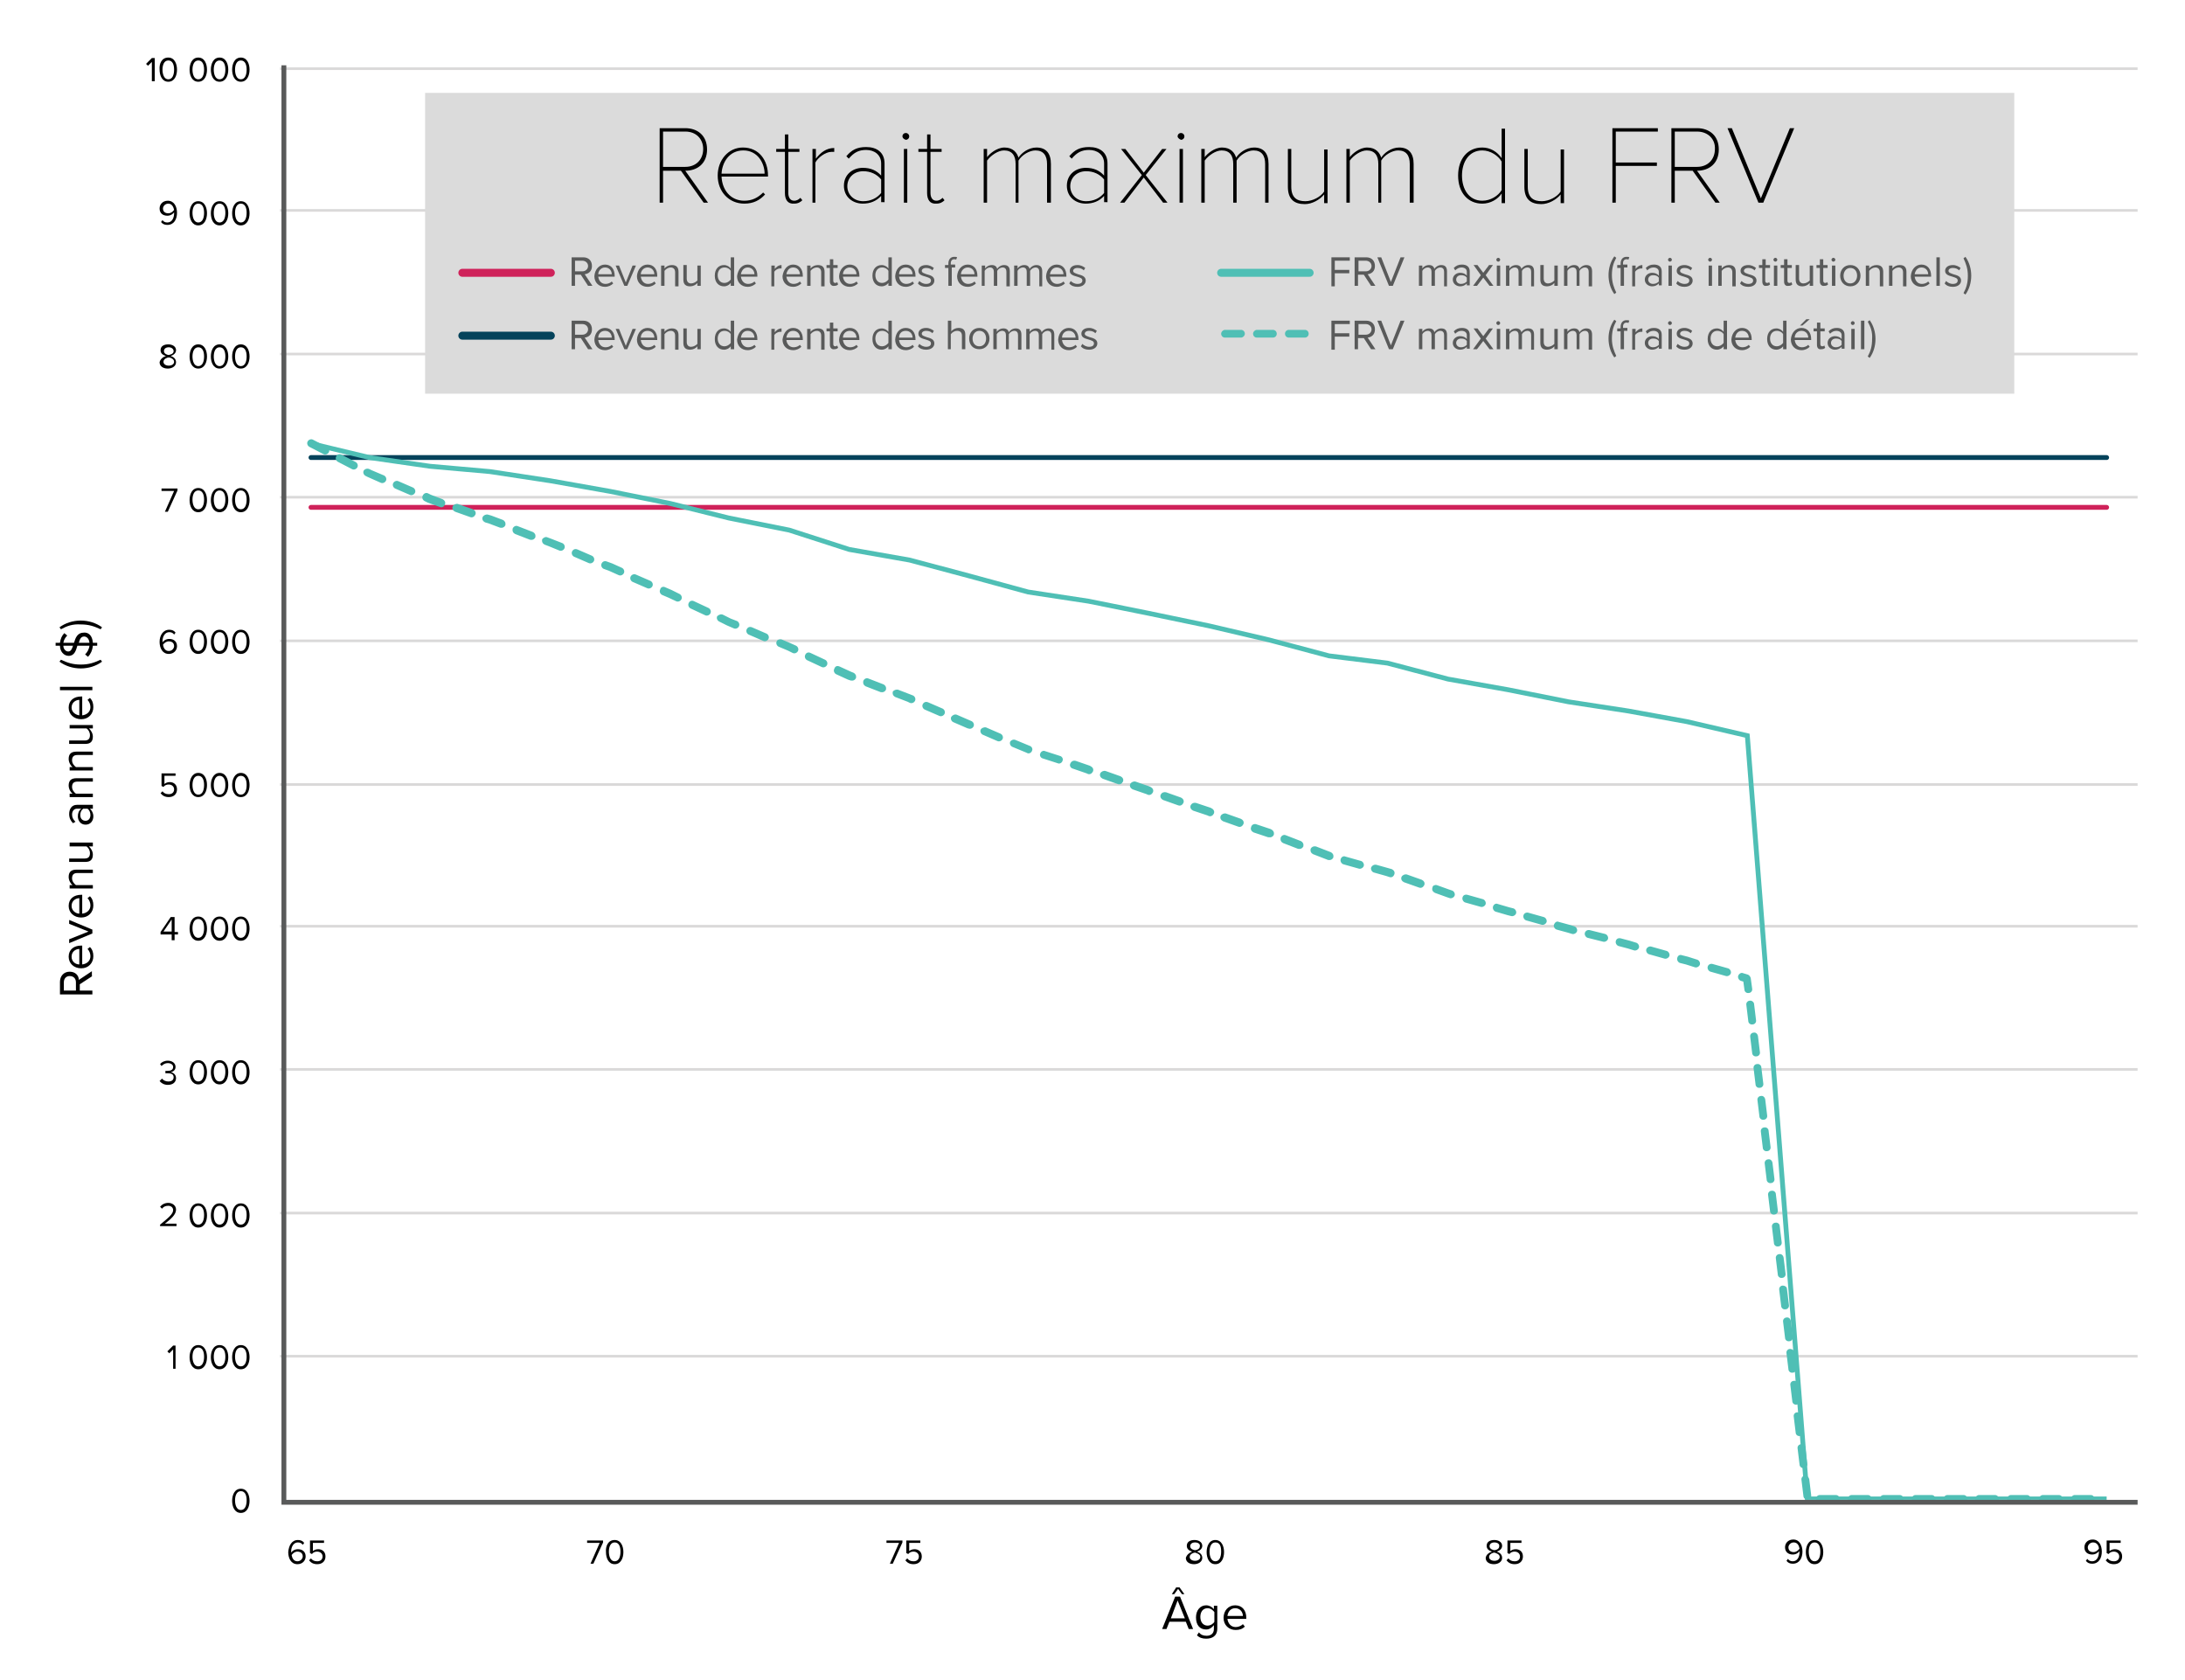 <?xml version="1.0" encoding="utf-8"?>
<!-- Generator: Adobe Illustrator 27.6.1, SVG Export Plug-In . SVG Version: 6.00 Build 0)  -->
<svg version="1.1" id="Layer_1" xmlns="http://www.w3.org/2000/svg" xmlns:xlink="http://www.w3.org/1999/xlink" x="0px" y="0px"
	 viewBox="0 0 451.8 347.4" style="enable-background:new 0 0 451.8 347.4;" xml:space="preserve">
<style type="text/css">
	
		.st0{clip-path:url(#SVGID_00000079448174641991540240000011629039487185280677_);fill:none;stroke:#DAD9D9;stroke-width:0.549;stroke-linejoin:round;stroke-miterlimit:10;}
	.st1{clip-path:url(#SVGID_00000142867391881591561490000015465298717733565598_);fill:none;}
	
		.st2{clip-path:url(#SVGID_00000073706592615832759330000004235286053854008718_);fill:none;stroke:#CF225A;stroke-linecap:round;stroke-linejoin:round;stroke-miterlimit:10;}
	
		.st3{clip-path:url(#SVGID_00000057106740025527871550000004452910462828143244_);fill:none;stroke:#05435B;stroke-linecap:round;stroke-linejoin:round;stroke-miterlimit:10;}
	.st4{clip-path:url(#SVGID_00000147196181792035208680000008479883374976951440_);fill:none;stroke:#4FBFB5;stroke-miterlimit:10;}
	.st5{clip-path:url(#SVGID_00000007393848279708688400000002386341139231656623_);fill:#4FBFB5;}
	.st6{fill-rule:evenodd;clip-rule:evenodd;fill:#DBDBDB;}
	.st7{clip-path:url(#SVGID_00000062905330828277771280000011917074050902293125_);}
	.st8{clip-path:url(#SVGID_00000114783171304824350800000005814009396887495575_);}
	.st9{fill:none;stroke:#595A5A;stroke-miterlimit:10;}
	.st10{fill:none;stroke:#CF225A;stroke-width:1.648;stroke-linecap:round;stroke-linejoin:round;stroke-miterlimit:10;}
	.st11{fill:#595A5A;}
	.st12{fill:none;stroke:#05435B;stroke-width:1.648;stroke-linecap:round;stroke-linejoin:round;stroke-miterlimit:10;}
	.st13{fill:none;stroke:#4FBFB5;stroke-width:1.648;stroke-linecap:round;stroke-linejoin:round;stroke-miterlimit:10;}
	.st14{fill:#4FBFB5;}
</style>
<g>
	<defs>
		<rect id="SVGID_1_" x="0.4" y="0.2" width="450.8" height="347.9"/>
	</defs>
	<clipPath id="SVGID_00000076594111603351911450000003012247487175797938_">
		<use xlink:href="#SVGID_1_"  style="overflow:visible;"/>
	</clipPath>
	
		<path style="clip-path:url(#SVGID_00000076594111603351911450000003012247487175797938_);fill:none;stroke:#DAD9D9;stroke-width:0.549;stroke-linejoin:round;stroke-miterlimit:10;" d="
		M57.9,14.2H442 M57.9,43.5H442 M57.9,73.2H442 M57.9,102.8H442 M57.9,132.5H442 M57.9,162.2H442 M57.9,191.5H442 M57.9,221.1H442
		 M57.9,250.8H442 M57.9,280.4H442"/>
</g>
<g>
	<defs>
		<rect id="SVGID_00000147219591344734661090000008844756804480473240_" x="0.4" y="0.2" width="450.8" height="347.9"/>
	</defs>
	<clipPath id="SVGID_00000130617069052711118700000004938146320501489034_">
		<use xlink:href="#SVGID_00000147219591344734661090000008844756804480473240_"  style="overflow:visible;"/>
	</clipPath>
	
		<line style="clip-path:url(#SVGID_00000130617069052711118700000004938146320501489034_);fill:none;" x1="57.9" y1="309.7" x2="442" y2="309.7"/>
</g>
<g>
	<defs>
		<rect id="SVGID_00000062895655821986114910000015646917718143961997_" x="57.6" y="13.5" width="384.4" height="296.6"/>
	</defs>
	<clipPath id="SVGID_00000036939108958757761810000007618622896568756640_">
		<use xlink:href="#SVGID_00000062895655821986114910000015646917718143961997_"  style="overflow:visible;"/>
	</clipPath>
	
		<polyline style="clip-path:url(#SVGID_00000036939108958757761810000007618622896568756640_);fill:none;stroke:#CF225A;stroke-linecap:round;stroke-linejoin:round;stroke-miterlimit:10;" points="
		64.3,104.9 76.4,104.9 88.9,104.9 101.3,104.9 113.8,104.9 126.2,104.9 138.6,104.9 150.7,104.9 163.2,104.9 175.6,104.9 
		188.1,104.9 200.5,104.9 212.6,104.9 225.1,104.9 237.5,104.9 250,104.9 262.4,104.9 274.8,104.9 286.9,104.9 299.4,104.9 
		311.8,104.9 324.3,104.9 336.7,104.9 348.8,104.9 361.3,104.9 373.7,104.9 386.2,104.9 398.6,104.9 411,104.9 423.1,104.9 
		435.6,104.9 	"/>
</g>
<g>
	<defs>
		<rect id="SVGID_00000178885073422333214390000012091463648840358073_" x="57.6" y="13.5" width="384.4" height="296.6"/>
	</defs>
	<clipPath id="SVGID_00000106124375728727067390000007577819267985364129_">
		<use xlink:href="#SVGID_00000178885073422333214390000012091463648840358073_"  style="overflow:visible;"/>
	</clipPath>
	
		<polyline style="clip-path:url(#SVGID_00000106124375728727067390000007577819267985364129_);fill:none;stroke:#05435B;stroke-linecap:round;stroke-linejoin:round;stroke-miterlimit:10;" points="
		64.3,94.6 76.4,94.6 88.9,94.6 101.3,94.6 113.8,94.6 126.2,94.6 138.6,94.6 150.7,94.6 163.2,94.6 175.6,94.6 188.1,94.6 
		200.5,94.6 212.6,94.6 225.1,94.6 237.5,94.6 250,94.6 262.4,94.6 274.8,94.6 286.9,94.6 299.4,94.6 311.8,94.6 324.3,94.6 
		336.7,94.6 348.8,94.6 361.3,94.6 373.7,94.6 386.2,94.6 398.6,94.6 411,94.6 423.1,94.6 435.6,94.6 	"/>
</g>
<g>
	<defs>
		<rect id="SVGID_00000085945271720899634730000008512447361383678118_" x="57.6" y="13.5" width="384.4" height="296.6"/>
	</defs>
	<clipPath id="SVGID_00000092432934046480438470000001702575436525622463_">
		<use xlink:href="#SVGID_00000085945271720899634730000008512447361383678118_"  style="overflow:visible;"/>
	</clipPath>
	
		<polyline style="clip-path:url(#SVGID_00000092432934046480438470000001702575436525622463_);fill:none;stroke:#4FBFB5;stroke-miterlimit:10;" points="
		64.3,91.7 76.4,94.6 88.9,96.4 101.3,97.5 113.8,99.4 126.2,101.6 138.6,104.1 150.7,107.1 163.2,109.6 175.6,113.6 188.1,115.8 
		200.5,119.1 212.6,122.4 225.1,124.3 237.5,126.8 250,129.4 262.4,132.3 274.8,135.6 286.9,137.1 299.4,140.4 311.8,142.6 
		324.3,145.1 336.7,147 348.8,149.2 361.3,152.1 373.7,309.9 386.2,309.9 398.6,309.9 411,309.9 423.1,309.9 435.6,309.9 	"/>
</g>
<g>
	<defs>
		<rect id="SVGID_00000152965936285699320030000002206431004185802406_" x="57.6" y="13.5" width="384.4" height="296.6"/>
	</defs>
	<clipPath id="SVGID_00000158010974724612602160000001500240269309216646_">
		<use xlink:href="#SVGID_00000152965936285699320030000002206431004185802406_"  style="overflow:visible;"/>
	</clipPath>
	<path style="clip-path:url(#SVGID_00000158010974724612602160000001500240269309216646_);fill:#4FBFB5;" d="M429,309.1h3.3
		c0.5,0,0.8,0.4,0.8,0.8s-0.4,0.8-0.8,0.8H429c-0.5,0-0.8-0.4-0.8-0.8S428.6,309.1,429,309.1z M422.4,309.1h0.7h2.6
		c0.5,0,0.8,0.4,0.8,0.8s-0.4,0.8-0.8,0.8h-2.6h-0.7c-0.5,0-0.8-0.4-0.8-0.8S422,309.1,422.4,309.1z M415.8,309.1h3.3
		c0.5,0,0.8,0.4,0.8,0.8s-0.4,0.8-0.8,0.8h-3.3c-0.5,0-0.8-0.4-0.8-0.8S415.4,309.1,415.8,309.1z M409.2,309.1h1.8h1.5
		c0.5,0,0.8,0.4,0.8,0.8s-0.4,0.8-0.8,0.8H411h-1.8c-0.5,0-0.8-0.4-0.8-0.8S408.8,309.1,409.2,309.1z M402.7,309.1h3.3
		c0.5,0,0.8,0.4,0.8,0.8s-0.4,0.8-0.8,0.8h-3.3c-0.5,0-0.8-0.4-0.8-0.8S402.2,309.1,402.7,309.1z M396.1,309.1h2.5h0.8
		c0.5,0,0.8,0.4,0.8,0.8s-0.4,0.8-0.8,0.8h-0.8h-2.5c-0.5,0-0.8-0.4-0.8-0.8S395.6,309.1,396.1,309.1z M389.5,309.1h3.3
		c0.5,0,0.8,0.4,0.8,0.8s-0.4,0.8-0.8,0.8h-3.3c-0.5,0-0.8-0.4-0.8-0.8S389,309.1,389.5,309.1z M382.9,309.1h3.3h0
		c0.5,0,0.8,0.4,0.8,0.8s-0.4,0.8-0.8,0.8h0h-3.3c-0.5,0-0.8-0.4-0.8-0.8S382.4,309.1,382.9,309.1z M376.3,309.1h3.3
		c0.5,0,0.8,0.4,0.8,0.8s-0.4,0.8-0.8,0.8h-3.3c-0.5,0-0.8-0.4-0.8-0.8S375.8,309.1,376.3,309.1z M374.1,305.8l0.4,3.3
		c0.1,0.5-0.3,0.9-0.7,0.9c-0.5,0.1-0.9-0.3-0.9-0.7l-0.4-3.3c-0.1-0.5,0.3-0.9,0.7-0.9C373.6,305,374,305.4,374.1,305.8z
		 M373.3,299.3l0.4,3.3c0.1,0.5-0.3,0.9-0.7,0.9c-0.5,0.1-0.9-0.3-0.9-0.7l-0.4-3.3c-0.1-0.5,0.3-0.9,0.7-0.9
		C372.8,298.5,373.3,298.8,373.3,299.3z M372.5,292.7l0.4,3.3c0.1,0.5-0.3,0.9-0.7,0.9c-0.5,0.1-0.9-0.3-0.9-0.7l-0.4-3.3
		c-0.1-0.5,0.3-0.9,0.7-0.9C372.1,292,372.5,292.3,372.5,292.7z M371.8,286.2l0.4,3.3c0.1,0.5-0.3,0.9-0.7,0.9
		c-0.5,0.1-0.9-0.3-0.9-0.7l-0.4-3.3c-0.1-0.5,0.3-0.9,0.7-0.9C371.3,285.4,371.7,285.7,371.8,286.2z M371,279.6l0.4,3.3
		c0.1,0.5-0.3,0.9-0.7,0.9c-0.5,0.1-0.9-0.3-0.9-0.7l-0.4-3.3c-0.1-0.5,0.3-0.9,0.7-0.9C370.6,278.9,371,279.2,371,279.6z
		 M370.3,273.1l0.4,3.3c0.1,0.5-0.3,0.9-0.7,0.9c-0.5,0.1-0.9-0.3-0.9-0.7l-0.4-3.3c-0.1-0.5,0.3-0.9,0.7-0.9
		C369.8,272.3,370.2,272.6,370.3,273.1z M369.5,266.5l0.4,3.3c0.1,0.5-0.3,0.9-0.7,0.9c-0.5,0.1-0.9-0.3-0.9-0.7l-0.4-3.3
		c-0.1-0.5,0.3-0.9,0.7-0.9C369.1,265.8,369.5,266.1,369.5,266.5z M368.8,260l0.4,3.3c0.1,0.5-0.3,0.9-0.7,0.9
		c-0.5,0.1-0.9-0.3-0.9-0.7l-0.4-3.3c-0.1-0.5,0.3-0.9,0.7-0.9C368.3,259.2,368.7,259.5,368.8,260z M368,253.5l0.4,3.3
		c0.1,0.5-0.3,0.9-0.7,0.9c-0.5,0.1-0.9-0.3-0.9-0.7l-0.4-3.3c-0.1-0.5,0.3-0.9,0.7-0.9C367.5,252.7,368,253,368,253.5z
		 M367.2,246.9l0.4,3.3c0.1,0.5-0.3,0.9-0.7,0.9c-0.5,0.1-0.9-0.3-0.9-0.7l-0.4-3.3c-0.1-0.5,0.3-0.9,0.7-0.9
		C366.8,246.1,367.2,246.5,367.2,246.9z M366.5,240.4l0.4,3.3c0.1,0.5-0.3,0.9-0.7,0.9c-0.5,0.1-0.9-0.3-0.9-0.7l-0.4-3.3
		c-0.1-0.5,0.3-0.9,0.7-0.9C366,239.6,366.4,239.9,366.5,240.4z M365.7,233.8l0.4,3.3c0.1,0.5-0.3,0.9-0.7,0.9
		c-0.5,0.1-0.9-0.3-0.9-0.7l-0.4-3.3c-0.1-0.5,0.3-0.9,0.7-0.9C365.3,233,365.7,233.4,365.7,233.8z M365,227.3l0.4,3.3
		c0.1,0.5-0.3,0.9-0.7,0.9c-0.5,0.1-0.9-0.3-0.9-0.7l-0.4-3.3c-0.1-0.5,0.3-0.9,0.7-0.9C364.5,226.5,364.9,226.8,365,227.3z
		 M364.2,220.7l0.4,3.3c0.1,0.5-0.3,0.9-0.7,0.9c-0.5,0.1-0.9-0.3-0.9-0.7l-0.4-3.3c-0.1-0.5,0.3-0.9,0.7-0.9
		C363.8,219.9,364.2,220.3,364.2,220.7z M363.5,214.2l0.4,3.3c0.1,0.5-0.3,0.9-0.7,0.9c-0.5,0.1-0.9-0.3-0.9-0.7l-0.4-3.3
		c-0.1-0.5,0.3-0.9,0.7-0.9C363,213.4,363.4,213.7,363.5,214.2z M362.7,207.6l0.4,3.3c0.1,0.5-0.3,0.9-0.7,0.9
		c-0.5,0.1-0.9-0.3-0.9-0.7l-0.4-3.3c-0.1-0.5,0.3-0.9,0.7-0.9C362.2,206.8,362.7,207.2,362.7,207.6z M360.4,201.2l1,0.3
		c0.3,0.1,0.5,0.4,0.6,0.7l0.3,2.2c0.1,0.5-0.3,0.9-0.7,0.9c-0.5,0.1-0.9-0.3-0.9-0.7l-0.3-2.2l0.6,0.7l-1-0.3
		c-0.4-0.1-0.7-0.6-0.6-1S360,201,360.4,201.2z M354.1,199.3l3.2,0.9c0.4,0.1,0.7,0.6,0.6,1s-0.6,0.7-1,0.6l-3.2-0.9
		c-0.4-0.1-0.7-0.6-0.6-1C353.2,199.4,353.7,199.2,354.1,199.3z M347.8,197.5l1.2,0.3l1.9,0.6c0.4,0.1,0.7,0.6,0.6,1s-0.6,0.7-1,0.6
		l-1.9-0.6l-1.2-0.3c-0.4-0.1-0.7-0.6-0.6-1C346.9,197.6,347.3,197.3,347.8,197.5z M341.4,195.7l3.2,0.9c0.4,0.1,0.7,0.6,0.6,1
		c-0.1,0.4-0.6,0.7-1,0.6l-3.2-0.9c-0.4-0.1-0.7-0.6-0.6-1C340.5,195.9,341,195.6,341.4,195.7z M335.1,194l1.9,0.5l1.3,0.4
		c0.4,0.1,0.7,0.6,0.6,1c-0.1,0.4-0.6,0.7-1,0.6l-1.3-0.4l-1.9-0.5c-0.4-0.1-0.7-0.6-0.6-1C334.2,194.1,334.6,193.9,335.1,194z
		 M328.7,192.3l3.2,0.8c0.4,0.1,0.7,0.6,0.6,1s-0.6,0.7-1,0.6l-3.2-0.8c-0.4-0.1-0.7-0.6-0.6-1C327.8,192.5,328.2,192.2,328.7,192.3
		z M322.3,190.6l2.2,0.6l1,0.3c0.4,0.1,0.7,0.6,0.6,1c-0.1,0.4-0.6,0.7-1,0.6l-1-0.3l-2.2-0.6c-0.4-0.1-0.7-0.6-0.6-1
		C321.5,190.7,321.9,190.4,322.3,190.6z M316,188.7l3.2,0.9c0.4,0.1,0.7,0.6,0.6,1c-0.1,0.4-0.6,0.7-1,0.6l-3.2-0.9
		c-0.4-0.1-0.7-0.6-0.6-1C315.1,188.8,315.6,188.6,316,188.7z M309.7,186.9l2.4,0.7l0.8,0.2c0.4,0.1,0.7,0.6,0.6,1
		c-0.1,0.4-0.6,0.7-1,0.6l-0.8-0.2l-2.4-0.7c-0.4-0.1-0.7-0.6-0.6-1C308.8,187,309.3,186.7,309.7,186.9z M303.4,185l3.2,0.9
		c0.4,0.1,0.7,0.6,0.6,1c-0.1,0.4-0.6,0.7-1,0.6l-3.2-0.9c-0.4-0.1-0.7-0.6-0.6-1C302.5,185.1,302.9,184.9,303.4,185z M297.1,183
		l2.5,0.9l0.6,0.2c0.4,0.1,0.7,0.6,0.6,1c-0.1,0.4-0.6,0.7-1,0.6l-0.6-0.2l-2.5-0.9c-0.4-0.2-0.7-0.6-0.5-1.1
		C296.2,183.1,296.7,182.9,297.1,183z M290.9,180.8l3.1,1.1c0.4,0.2,0.7,0.6,0.5,1.1c-0.2,0.4-0.6,0.7-1.1,0.5l-3.1-1.1
		c-0.4-0.2-0.7-0.6-0.5-1.1C290,180.9,290.5,180.7,290.9,180.8z M284.6,178.8l2.5,0.7l0.7,0.2c0.4,0.2,0.7,0.6,0.5,1.1
		s-0.6,0.7-1.1,0.5l-0.6-0.2l-2.5-0.7c-0.4-0.1-0.7-0.6-0.6-1C283.7,178.9,284.2,178.7,284.6,178.8z M278.2,177.1l3.2,0.9
		c0.4,0.1,0.7,0.6,0.6,1c-0.1,0.4-0.6,0.7-1,0.6l-3.2-0.9c-0.4-0.1-0.7-0.6-0.6-1C277.3,177.2,277.8,176.9,278.2,177.1z M272.1,175
		l3.1,1.2c0.4,0.2,0.6,0.6,0.5,1.1c-0.2,0.4-0.6,0.6-1.1,0.5l-3.1-1.2c-0.4-0.2-0.6-0.6-0.5-1.1C271.2,175.1,271.6,174.9,272.1,175z
		 M265.9,172.7l3.1,1.2c0.4,0.2,0.6,0.6,0.5,1.1c-0.2,0.4-0.6,0.6-1.1,0.5l-3.1-1.2c-0.4-0.2-0.6-0.6-0.5-1.1
		C265,172.7,265.5,172.5,265.9,172.7z M259.7,170.4l3,1l0.2,0.1c0.4,0.2,0.6,0.6,0.5,1.1c-0.2,0.4-0.6,0.6-1.1,0.5l-0.1,0l-3-1
		c-0.4-0.2-0.7-0.6-0.5-1.1C258.8,170.5,259.3,170.3,259.7,170.4z M253.5,168.2l3.1,1.1c0.4,0.2,0.7,0.6,0.5,1.1
		c-0.2,0.4-0.6,0.7-1.1,0.5l-3.1-1.1c-0.4-0.2-0.7-0.6-0.5-1.1C252.6,168.3,253.1,168.1,253.5,168.2z M247.3,166l3,1l0.2,0.1
		c0.4,0.2,0.7,0.6,0.5,1.1c-0.2,0.4-0.6,0.7-1.1,0.5l-0.2-0.1l-3-1c-0.4-0.2-0.7-0.6-0.5-1.1C246.4,166.1,246.8,165.9,247.3,166z
		 M241.1,163.8l3.1,1.1c0.4,0.2,0.7,0.6,0.5,1.1c-0.2,0.4-0.6,0.7-1.1,0.5l-3.1-1.1c-0.4-0.2-0.7-0.6-0.5-1.1
		C240.2,163.9,240.6,163.7,241.1,163.8z M234.8,161.6l2.9,1l0.2,0.1c0.4,0.2,0.7,0.6,0.5,1.1c-0.2,0.4-0.6,0.7-1.1,0.5l-0.2-0.1
		l-2.9-1c-0.4-0.2-0.7-0.6-0.5-1.1C233.9,161.7,234.4,161.5,234.8,161.6z M228.6,159.4l3.1,1.1c0.4,0.2,0.7,0.6,0.5,1.1
		c-0.2,0.4-0.6,0.7-1.1,0.5l-3.1-1.1c-0.4-0.2-0.7-0.6-0.5-1.1C227.7,159.5,228.2,159.3,228.6,159.4z M222.4,157.3l2.9,1l0.2,0.1
		c0.4,0.2,0.7,0.6,0.5,1.1c-0.2,0.4-0.6,0.7-1.1,0.5l-0.2-0.1l-2.9-1c-0.4-0.1-0.7-0.6-0.5-1C221.5,157.4,221.9,157.2,222.4,157.3z
		 M216.1,155.3l3.1,1c0.4,0.1,0.7,0.6,0.5,1c-0.1,0.4-0.6,0.7-1,0.5l-3.1-1c-0.4-0.1-0.7-0.6-0.5-1
		C215.2,155.4,215.7,155.1,216.1,155.3z M210,153l2.9,1.2l0,0c0.4,0.1,0.7,0.6,0.5,1c-0.1,0.4-0.6,0.7-1,0.5l-0.2-0.1l-2.9-1.2
		c-0.4-0.2-0.6-0.7-0.4-1.1C209.1,153,209.6,152.8,210,153z M203.9,150.4l3,1.3c0.4,0.2,0.6,0.7,0.4,1.1c-0.2,0.4-0.7,0.6-1.1,0.4
		l-3-1.3c-0.4-0.2-0.6-0.7-0.4-1.1C203,150.5,203.5,150.3,203.9,150.4z M197.9,147.8l3,1.3l0,0c0.4,0.2,0.6,0.7,0.4,1.1
		c-0.2,0.4-0.7,0.6-1.1,0.4l-0.1,0l-3-1.3c-0.4-0.2-0.6-0.7-0.4-1.1C197,147.8,197.5,147.6,197.9,147.8z M191.9,145.2l3,1.3
		c0.4,0.2,0.6,0.7,0.4,1.1c-0.2,0.4-0.7,0.6-1.1,0.4l-3-1.3c-0.4-0.2-0.6-0.7-0.4-1.1C191,145.2,191.4,145,191.9,145.2z
		 M185.7,142.6l2.6,1l0.5,0.2c0.4,0.2,0.6,0.7,0.4,1.1c-0.2,0.4-0.7,0.6-1.1,0.4l-0.4-0.2l-2.6-1c-0.4-0.2-0.6-0.6-0.5-1.1
		C184.8,142.7,185.3,142.5,185.7,142.6z M179.6,140.3l3.1,1.2c0.4,0.2,0.6,0.6,0.5,1.1c-0.2,0.4-0.6,0.6-1.1,0.5l-3.1-1.2
		c-0.4-0.2-0.6-0.6-0.5-1.1C178.7,140.3,179.2,140.1,179.6,140.3z M173.6,137.8l2.4,1.1l0.5,0.2c0.4,0.2,0.6,0.6,0.5,1.1
		c-0.2,0.4-0.6,0.6-1.1,0.5l-0.6-0.2l-2.4-1.1c-0.4-0.2-0.6-0.7-0.4-1.1C172.7,137.7,173.1,137.6,173.6,137.8z M167.6,135l3,1.4
		c0.4,0.2,0.6,0.7,0.4,1.1c-0.2,0.4-0.7,0.6-1.1,0.4l-3-1.4c-0.4-0.2-0.6-0.7-0.4-1.1C166.7,134.9,167.2,134.8,167.6,135z
		 M161.6,132.2l1.9,0.8l1.1,0.5c0.4,0.2,0.6,0.7,0.4,1.1c-0.2,0.4-0.7,0.6-1.1,0.4l-1-0.5l-1.9-0.8c-0.4-0.2-0.6-0.7-0.4-1.1
		C160.7,132.3,161.1,132.1,161.6,132.2z M155.5,129.7l3,1.3c0.4,0.2,0.6,0.7,0.4,1.1s-0.7,0.6-1.1,0.4l-3-1.3
		c-0.4-0.2-0.6-0.7-0.4-1.1C154.6,129.7,155,129.5,155.5,129.7z M149.5,127.1l1.6,0.8l1.3,0.5c0.4,0.2,0.6,0.7,0.4,1.1
		c-0.2,0.4-0.7,0.6-1.1,0.4l-1.4-0.6l-1.6-0.8c-0.4-0.2-0.6-0.7-0.4-1.1C148.6,127.1,149.1,126.9,149.5,127.1z M143.5,124.3l3,1.4
		c0.4,0.2,0.6,0.7,0.4,1.1c-0.2,0.4-0.7,0.6-1.1,0.4l-3-1.4c-0.4-0.2-0.6-0.7-0.4-1.1C142.6,124.2,143.1,124.1,143.5,124.3z
		 M137.5,121.4l1.4,0.6l1.6,0.8c0.4,0.2,0.6,0.7,0.4,1.1c-0.2,0.4-0.7,0.6-1.1,0.4l-1.5-0.7l-1.4-0.6c-0.4-0.2-0.6-0.7-0.4-1.1
		C136.6,121.4,137.1,121.2,137.5,121.4z M131.5,118.8l3,1.3c0.4,0.2,0.6,0.7,0.4,1.1c-0.2,0.4-0.7,0.6-1.1,0.4l-3-1.3
		c-0.4-0.2-0.6-0.7-0.4-1.1C130.6,118.8,131.1,118.6,131.5,118.8z M125.5,116.1l1.1,0.4l2,0.9c0.4,0.2,0.6,0.7,0.4,1.1
		c-0.2,0.4-0.7,0.6-1.1,0.4l-2-0.9l-1.1-0.4c-0.4-0.2-0.6-0.7-0.4-1.1C124.6,116.1,125,115.9,125.5,116.1z M119.4,113.6l3,1.3
		c0.4,0.2,0.6,0.7,0.4,1.1c-0.2,0.4-0.7,0.6-1.1,0.4l-3-1.3c-0.4-0.2-0.6-0.7-0.4-1.1C118.5,113.6,118.9,113.4,119.4,113.6z
		 M113.2,111.1l0.8,0.3l2.3,0.9c0.4,0.2,0.6,0.7,0.4,1.1c-0.2,0.4-0.7,0.6-1.1,0.4l-2.2-0.9l-0.8-0.3c-0.4-0.2-0.6-0.6-0.5-1.1
		C112.3,111.2,112.8,110.9,113.2,111.1z M107.1,108.8l3.1,1.2c0.4,0.2,0.6,0.6,0.5,1.1c-0.2,0.4-0.6,0.6-1.1,0.5l-3.1-1.2
		c-0.4-0.2-0.6-0.6-0.5-1.1C106.2,108.8,106.7,108.6,107.1,108.8z M100.9,106.4l0.7,0.2l2.4,0.9c0.4,0.2,0.6,0.6,0.5,1.1
		c-0.2,0.4-0.6,0.6-1.1,0.5l-2.4-0.9l-0.7-0.2c-0.4-0.2-0.7-0.6-0.5-1.1C100,106.5,100.5,106.3,100.9,106.4z M94.7,104.2l3.1,1.1
		c0.4,0.2,0.7,0.6,0.5,1.1c-0.2,0.4-0.6,0.7-1.1,0.5l-3.1-1.1c-0.4-0.2-0.7-0.6-0.5-1.1C93.8,104.3,94.3,104.1,94.7,104.2z
		 M88.5,102l0.6,0.3l2.4,0.9c0.4,0.2,0.7,0.6,0.5,1.1s-0.6,0.7-1.1,0.5l-2.5-0.9l-0.6-0.3c-0.4-0.2-0.6-0.7-0.4-1.1
		C87.6,102,88.1,101.8,88.5,102z M82.4,99.5l3,1.3c0.4,0.2,0.6,0.7,0.4,1.1c-0.2,0.4-0.7,0.6-1.1,0.4l-3-1.3
		c-0.4-0.2-0.6-0.7-0.4-1.1C81.5,99.5,82,99.3,82.4,99.5z M76.4,97l0.4,0.2l2.6,1.1c0.4,0.2,0.6,0.7,0.4,1.1
		c-0.2,0.4-0.7,0.6-1.1,0.4L76,98.6l-0.4-0.2c-0.4-0.2-0.6-0.7-0.4-1.1C75.5,96.9,76,96.8,76.4,97z M70.6,94l2.9,1.5
		c0.4,0.2,0.6,0.7,0.4,1.1c-0.2,0.4-0.7,0.6-1.1,0.4l-2.9-1.5c-0.4-0.2-0.6-0.7-0.4-1.1C69.7,93.9,70.2,93.8,70.6,94z M64.7,90.9
		l2.9,1.5c0.4,0.2,0.6,0.7,0.4,1.1c-0.2,0.4-0.7,0.6-1.1,0.4l-2.9-1.5c-0.4-0.2-0.6-0.7-0.4-1.1C63.8,90.9,64.3,90.7,64.7,90.9z"/>
</g>
<rect x="87.9" y="19.2" class="st6" width="328.6" height="62.2"/>
<g>
	<defs>
		<rect id="SVGID_00000140701101186053085250000002334245750311749282_" x="0.4" y="0.2" width="450.8" height="347.9"/>
	</defs>
	<clipPath id="SVGID_00000097500451209923435070000017595660511345695621_">
		<use xlink:href="#SVGID_00000140701101186053085250000002334245750311749282_"  style="overflow:visible;"/>
	</clipPath>
</g>
<g>
	<defs>
		<rect id="SVGID_00000152973543683024455470000017480869105400959671_" x="0.4" y="0.2" width="450.8" height="347.9"/>
	</defs>
	<clipPath id="SVGID_00000124158524804208942100000007031470585353400730_">
		<use xlink:href="#SVGID_00000152973543683024455470000017480869105400959671_"  style="overflow:visible;"/>
	</clipPath>
</g>
<g>
	<defs>
		<rect id="SVGID_00000163771943608177576130000014178429937498981554_" x="0.4" y="0.2" width="450.8" height="347.9"/>
	</defs>
	<clipPath id="SVGID_00000052091248299881718140000003394545568615920302_">
		<use xlink:href="#SVGID_00000163771943608177576130000014178429937498981554_"  style="overflow:visible;"/>
	</clipPath>
</g>
<g>
	<defs>
		<rect id="SVGID_00000082343757490115436600000007099981371106259333_" x="0.4" y="0.2" width="450.8" height="347.9"/>
	</defs>
	<clipPath id="SVGID_00000044870424511598011490000016712320229711378597_">
		<use xlink:href="#SVGID_00000082343757490115436600000007099981371106259333_"  style="overflow:visible;"/>
	</clipPath>
</g>
<g>
	<defs>
		<rect id="SVGID_00000067951660467046664220000008681452845874436537_" x="0.4" y="0.2" width="450.8" height="347.9"/>
	</defs>
	<clipPath id="SVGID_00000177474294057731797200000013513723116023590286_">
		<use xlink:href="#SVGID_00000067951660467046664220000008681452845874436537_"  style="overflow:visible;"/>
	</clipPath>
</g>
<g>
	<defs>
		<rect id="SVGID_00000155148269588144467880000012815906901592882308_" x="0.4" y="0.2" width="450.8" height="347.9"/>
	</defs>
	<clipPath id="SVGID_00000150099289369357028640000009852442731245488815_">
		<use xlink:href="#SVGID_00000155148269588144467880000012815906901592882308_"  style="overflow:visible;"/>
	</clipPath>
</g>
<g>
	<defs>
		<rect id="SVGID_00000073708419683120824810000012617481051538496182_" x="0.4" y="0.2" width="450.8" height="347.9"/>
	</defs>
	<clipPath id="SVGID_00000137116804917494016510000014994506007368853142_">
		<use xlink:href="#SVGID_00000073708419683120824810000012617481051538496182_"  style="overflow:visible;"/>
	</clipPath>
</g>
<g>
	<defs>
		<rect id="SVGID_00000080197611739756201260000016317596722347025319_" x="0.4" y="0.2" width="450.8" height="347.9"/>
	</defs>
	<clipPath id="SVGID_00000162332254216804732770000003581202986093685639_">
		<use xlink:href="#SVGID_00000080197611739756201260000016317596722347025319_"  style="overflow:visible;"/>
	</clipPath>
</g>
<g>
	<defs>
		<rect id="SVGID_00000098933004199505617270000005075894831794919594_" x="0.4" y="0.2" width="450.8" height="347.9"/>
	</defs>
	<clipPath id="SVGID_00000130645010785543087770000009179323000176586134_">
		<use xlink:href="#SVGID_00000098933004199505617270000005075894831794919594_"  style="overflow:visible;"/>
	</clipPath>
</g>
<g>
	<defs>
		<rect id="SVGID_00000006692894053138221760000006469984239063248305_" x="0.4" y="0.2" width="450.8" height="347.9"/>
	</defs>
	<clipPath id="SVGID_00000041987451301850261410000013618319617835162283_">
		<use xlink:href="#SVGID_00000006692894053138221760000006469984239063248305_"  style="overflow:visible;"/>
	</clipPath>
</g>
<g>
	<defs>
		<rect id="SVGID_00000037689682141137991380000006766262805207614347_" x="0.4" y="0.2" width="450.8" height="347.9"/>
	</defs>
	<clipPath id="SVGID_00000062874449386172415300000010150035609050966438_">
		<use xlink:href="#SVGID_00000037689682141137991380000006766262805207614347_"  style="overflow:visible;"/>
	</clipPath>
</g>
<g>
	<defs>
		<rect id="SVGID_00000079458979305454458920000013739700331613700528_" x="0.4" y="0.2" width="450.8" height="347.9"/>
	</defs>
	<clipPath id="SVGID_00000132083135069899556770000012056534351307413179_">
		<use xlink:href="#SVGID_00000079458979305454458920000013739700331613700528_"  style="overflow:visible;"/>
	</clipPath>
</g>
<g>
	<defs>
		<rect id="SVGID_00000077292808231575887620000017635358412292156053_" x="0.4" y="0.2" width="450.8" height="347.9"/>
	</defs>
	<clipPath id="SVGID_00000028317862195607622320000006224985651945786007_">
		<use xlink:href="#SVGID_00000077292808231575887620000017635358412292156053_"  style="overflow:visible;"/>
	</clipPath>
</g>
<g>
	<defs>
		<rect id="SVGID_00000134231046174467685640000007318994152781305000_" x="0.4" y="0.2" width="450.8" height="347.9"/>
	</defs>
	<clipPath id="SVGID_00000183969428567234254310000012062608120392017545_">
		<use xlink:href="#SVGID_00000134231046174467685640000007318994152781305000_"  style="overflow:visible;"/>
	</clipPath>
</g>
<g>
	<defs>
		<rect id="SVGID_00000072249199384161050890000010288867440182565254_" x="0.4" y="0.2" width="450.8" height="347.9"/>
	</defs>
	<clipPath id="SVGID_00000164476042183047208440000005949216067749459840_">
		<use xlink:href="#SVGID_00000072249199384161050890000010288867440182565254_"  style="overflow:visible;"/>
	</clipPath>
</g>
<g>
	<defs>
		<rect id="SVGID_00000031169351114490338220000013876818314626110113_" x="0.4" y="0.2" width="450.8" height="347.9"/>
	</defs>
	<clipPath id="SVGID_00000174582238332872844410000004136948762841814144_">
		<use xlink:href="#SVGID_00000031169351114490338220000013876818314626110113_"  style="overflow:visible;"/>
	</clipPath>
</g>
<g>
	<defs>
		<rect id="SVGID_00000093150285036523697180000001102410378898117266_" x="0.4" y="0.2" width="450.8" height="347.9"/>
	</defs>
	<clipPath id="SVGID_00000126318686390952795500000000011685417798532252_">
		<use xlink:href="#SVGID_00000093150285036523697180000001102410378898117266_"  style="overflow:visible;"/>
	</clipPath>
</g>
<g>
	<defs>
		<rect id="SVGID_00000090270351880507700300000009378216369546714293_" x="0.4" y="0.2" width="450.8" height="347.9"/>
	</defs>
	<clipPath id="SVGID_00000099626541557763087360000017853143969487472263_">
		<use xlink:href="#SVGID_00000090270351880507700300000009378216369546714293_"  style="overflow:visible;"/>
	</clipPath>
</g>
<g>
	<defs>
		<rect id="SVGID_00000178898232842519815110000008874579952938191541_" x="0.4" y="0.2" width="450.8" height="347.9"/>
	</defs>
	<clipPath id="SVGID_00000181057328100530288080000000425463597059513011_">
		<use xlink:href="#SVGID_00000178898232842519815110000008874579952938191541_"  style="overflow:visible;"/>
	</clipPath>
	<g style="clip-path:url(#SVGID_00000181057328100530288080000000425463597059513011_);">
		<g>
			<path d="M19.1,201.8l-2.6,1.7v1.3h2.6v0.8h-6.7V203c0-1.2,0.8-2.1,2-2.1c1.2,0,1.9,0.8,1.9,1.7l2.7-1.8V201.8z M13.2,203.1v1.7
				h2.5v-1.7c0-0.8-0.5-1.3-1.3-1.3C13.7,201.8,13.2,202.3,13.2,203.1z"/>
			<path d="M14.2,197.8c0-1.5,1.1-2.3,2.6-2.3h0.2v3.9c0.9-0.1,1.7-0.7,1.7-1.7c0-0.5-0.2-1.1-0.6-1.5l0.5-0.4
				c0.5,0.5,0.7,1.1,0.7,1.9c0,1.4-1,2.5-2.5,2.5C15.3,200.2,14.2,199.2,14.2,197.8z M16.4,199.4v-3.2c-0.7,0-1.6,0.5-1.6,1.6
				C14.8,198.9,15.7,199.4,16.4,199.4z"/>
			<path d="M19.1,193l-4.8,2v-0.8l4-1.6l-4-1.6v-0.8l4.8,2V193z"/>
			<path d="M14.2,187.3c0-1.5,1.1-2.3,2.6-2.3h0.2v3.9c0.9-0.1,1.7-0.7,1.7-1.7c0-0.5-0.2-1.1-0.6-1.5l0.5-0.4
				c0.5,0.5,0.7,1.1,0.7,1.9c0,1.4-1,2.5-2.5,2.5C15.3,189.7,14.2,188.7,14.2,187.3z M16.4,188.9v-3.2c-0.7,0-1.6,0.5-1.6,1.6
				C14.8,188.3,15.7,188.9,16.4,188.9z"/>
			<path d="M19.1,180.5H16c-0.8,0-1.1,0.4-1.1,1.1c0,0.6,0.4,1.1,0.8,1.4h3.5v0.7h-4.8V183H15c-0.4-0.3-0.8-1-0.8-1.7
				c0-1,0.5-1.5,1.6-1.5h3.4V180.5z"/>
			<path d="M19.1,175h-0.7c0.4,0.4,0.8,1,0.8,1.7c0,1-0.5,1.5-1.5,1.5h-3.4v-0.7h3.2c0.8,0,1.1-0.4,1.1-1.1c0-0.6-0.3-1.1-0.7-1.4
				h-3.5v-0.8h4.8V175z"/>
			<path d="M19.1,167.2h-0.5c0.4,0.4,0.7,0.9,0.7,1.6c0,0.8-0.5,1.7-1.6,1.7c-1.1,0-1.6-0.9-1.6-1.7c0-0.7,0.2-1.2,0.7-1.6h-0.9
				c-0.6,0-1,0.5-1,1.2c0,0.6,0.2,1,0.7,1.5l-0.5,0.3c-0.5-0.5-0.8-1.1-0.8-1.9c0-1,0.5-1.9,1.6-1.9h3.3V167.2z M17.2,167.2
				c-0.4,0.3-0.6,0.8-0.6,1.3c0,0.7,0.4,1.2,1.1,1.2c0.6,0,1-0.5,1-1.2c0-0.5-0.2-1-0.6-1.3H17.2z"/>
			<path d="M19.1,161.6H16c-0.8,0-1.1,0.4-1.1,1.1c0,0.6,0.4,1.1,0.8,1.4h3.5v0.7h-4.8v-0.7H15c-0.4-0.3-0.8-1-0.8-1.7
				c0-1,0.5-1.5,1.6-1.5h3.4V161.6z"/>
			<path d="M19.1,156.1H16c-0.8,0-1.1,0.4-1.1,1.1c0,0.6,0.4,1.1,0.8,1.4h3.5v0.7h-4.8v-0.7H15c-0.4-0.3-0.8-1-0.8-1.7
				c0-1,0.5-1.5,1.6-1.5h3.4V156.1z"/>
			<path d="M19.1,150.6h-0.7c0.4,0.4,0.8,1,0.8,1.7c0,1-0.5,1.5-1.5,1.5h-3.4v-0.7h3.2c0.8,0,1.1-0.4,1.1-1.1c0-0.6-0.3-1.1-0.7-1.4
				h-3.5v-0.7h4.8V150.6z"/>
			<path d="M14.2,146.3c0-1.5,1.1-2.3,2.6-2.3h0.2v3.9c0.9-0.1,1.7-0.7,1.7-1.7c0-0.5-0.2-1.1-0.6-1.5l0.5-0.4
				c0.5,0.5,0.7,1.1,0.7,1.9c0,1.4-1,2.5-2.5,2.5C15.3,148.7,14.2,147.7,14.2,146.3z M16.4,147.9v-3.2c-0.7,0-1.6,0.5-1.6,1.6
				C14.8,147.3,15.7,147.8,16.4,147.9z"/>
			<path d="M19.1,142.7h-6.7V142h6.7V142.7z"/>
			<path d="M21.1,136.8c-1.2,0.9-2.8,1.4-4.4,1.4c-1.6,0-3.2-0.5-4.4-1.4l0.3-0.4c1.3,0.6,2.4,1,4.1,1c1.7,0,2.8-0.4,4.1-1
				L21.1,136.8z"/>
			<path d="M19.2,132.9h0.9v0.6h-0.9c-0.1,1-0.5,1.8-1,2.3l-0.6-0.5c0.4-0.4,0.8-1,0.9-1.8H16c-0.3,1-0.6,2.1-1.8,2.1
				c-1,0-1.8-0.9-1.8-2.1h-0.9v-0.6h0.9c0.1-0.8,0.4-1.5,0.9-2l0.6,0.5c-0.4,0.4-0.7,0.9-0.8,1.5h2.2c0.3-1,0.7-2.1,2-2.1
				C18.2,130.7,19.1,131.3,19.2,132.9z M15.1,133.5h-2c0,0.7,0.5,1.2,1,1.2C14.7,134.7,14.9,134.1,15.1,133.5z M18.5,132.9
				c-0.1-1-0.7-1.3-1.1-1.3c-0.7,0-0.9,0.6-1.1,1.3H18.5z"/>
			<path d="M12.6,130.1l-0.3-0.4c1.2-0.9,2.8-1.4,4.4-1.4c1.6,0,3.2,0.5,4.4,1.4l-0.3,0.4c-1.3-0.6-2.4-1-4.1-1
				C15,129,13.9,129.4,12.6,130.1z"/>
		</g>
	</g>
</g>
<g>
	<defs>
		<rect id="SVGID_00000001632233249103010970000018382795724148263865_" x="0.4" y="0.2" width="450.8" height="347.9"/>
	</defs>
	<clipPath id="SVGID_00000043440185190132721780000014513546637933558460_">
		<use xlink:href="#SVGID_00000001632233249103010970000018382795724148263865_"  style="overflow:visible;"/>
	</clipPath>
	<g style="clip-path:url(#SVGID_00000043440185190132721780000014513546637933558460_);">
		<g>
			<path d="M245.8,336.8l-0.6-1.5h-3.4l-0.6,1.5h-0.9l2.7-6.7h1l2.7,6.7H245.8z M243.5,330.9l-1.4,3.7h2.9L243.5,330.9z
				 M244.4,329.6l-0.8-1.1l-0.8,1.1h-0.5l0.9-1.4h0.7l1,1.4H244.4z"/>
			<path d="M247.9,337.5c0.4,0.5,0.9,0.7,1.6,0.7c0.8,0,1.5-0.4,1.5-1.4V336c-0.4,0.5-0.9,0.9-1.6,0.9c-1.3,0-2.1-0.9-2.1-2.5
				c0-1.5,0.9-2.5,2.1-2.5c0.6,0,1.2,0.3,1.6,0.8V332h0.7v4.7c0,1.6-1.1,2.1-2.3,2.1c-0.8,0-1.4-0.2-1.9-0.7L247.9,337.5z
				 M251.1,333.3c-0.3-0.4-0.8-0.8-1.4-0.8c-1,0-1.5,0.8-1.5,1.8c0,1.1,0.6,1.8,1.5,1.8c0.6,0,1.2-0.4,1.4-0.8V333.3z"/>
			<path d="M255.4,331.9c1.5,0,2.3,1.1,2.3,2.6v0.2h-3.9c0.1,0.9,0.7,1.7,1.7,1.7c0.5,0,1.1-0.2,1.5-0.6l0.4,0.5
				c-0.5,0.5-1.1,0.7-1.9,0.7c-1.4,0-2.5-1-2.5-2.5C253,333,254,331.9,255.4,331.9z M253.8,334.1h3.2c0-0.7-0.5-1.6-1.6-1.6
				C254.4,332.5,253.9,333.3,253.8,334.1z"/>
		</g>
	</g>
</g>
<g>
	<defs>
		<rect id="SVGID_00000065777084424590377020000007502043594869270400_" x="0.4" y="0.2" width="450.8" height="347.9"/>
	</defs>
	<clipPath id="SVGID_00000103975573450320117920000013376074058435285655_">
		<use xlink:href="#SVGID_00000065777084424590377020000007502043594869270400_"  style="overflow:visible;"/>
	</clipPath>
</g>
<g>
	<defs>
		<rect id="SVGID_00000031204112039244468340000017107496143908824727_" x="0.4" y="0.2" width="450.8" height="347.9"/>
	</defs>
	<clipPath id="SVGID_00000105417542056879801680000017351232028290289537_">
		<use xlink:href="#SVGID_00000031204112039244468340000017107496143908824727_"  style="overflow:visible;"/>
	</clipPath>
</g>
<g>
	<defs>
		<rect id="SVGID_00000091723976596379595590000014567737880363290814_" x="0.4" y="0.2" width="450.8" height="347.9"/>
	</defs>
	<clipPath id="SVGID_00000099656571451206651750000016874932727596162696_">
		<use xlink:href="#SVGID_00000091723976596379595590000014567737880363290814_"  style="overflow:visible;"/>
	</clipPath>
</g>
<g>
	<defs>
		<rect id="SVGID_00000065764454593783529900000008690745620757290910_" x="0.4" y="0.2" width="450.8" height="347.9"/>
	</defs>
	<clipPath id="SVGID_00000098922318826918459990000002778652810341895851_">
		<use xlink:href="#SVGID_00000065764454593783529900000008690745620757290910_"  style="overflow:visible;"/>
	</clipPath>
</g>
<g>
	<defs>
		<rect id="SVGID_00000132787344952145273700000007090800215482874792_" x="0.4" y="0.2" width="450.8" height="347.9"/>
	</defs>
	<clipPath id="SVGID_00000120530714261374419940000016830165448871657133_">
		<use xlink:href="#SVGID_00000132787344952145273700000007090800215482874792_"  style="overflow:visible;"/>
	</clipPath>
</g>
<g>
	<defs>
		<rect id="SVGID_00000114755496910878335140000015621479377946515098_" x="0.4" y="0.2" width="450.8" height="347.9"/>
	</defs>
	<clipPath id="SVGID_00000183961076608775022060000009547959293084913822_">
		<use xlink:href="#SVGID_00000114755496910878335140000015621479377946515098_"  style="overflow:visible;"/>
	</clipPath>
</g>
<g>
	<defs>
		<rect id="SVGID_00000161609638158819621940000003994687061016863400_" x="0.4" y="0.2" width="450.8" height="347.9"/>
	</defs>
	<clipPath id="SVGID_00000085965906017484688430000003558843108424452763_">
		<use xlink:href="#SVGID_00000161609638158819621940000003994687061016863400_"  style="overflow:visible;"/>
	</clipPath>
</g>
<g>
	<defs>
		<rect id="SVGID_00000176759534192136130970000005148198102144600992_" x="0.4" y="0.2" width="450.3" height="347.9"/>
	</defs>
	<clipPath id="SVGID_00000174567601713541204400000006492677867677612438_">
		<use xlink:href="#SVGID_00000176759534192136130970000005148198102144600992_"  style="overflow:visible;"/>
	</clipPath>
</g>
<polyline class="st9" points="58.7,13.5 58.7,310.6 442,310.6 "/>
<g>
	<g>
		<path d="M145.5,41.9l-4.7-6.6h-3.7v6.6h-0.7V26.5h5.3c2.5,0,4.5,1.5,4.5,4.4s-2,4.4-4.5,4.4l4.7,6.6H145.5z M141.7,27.2h-4.6v7.3
			h4.6c2.3,0,3.7-1.6,3.7-3.7C145.4,28.8,144,27.2,141.7,27.2z"/>
		<path d="M153.6,30.5c3.4,0,5.2,2.7,5.2,5.8v0.2h-9.6c0.1,2.7,1.8,5,4.7,5c1.6,0,2.8-0.6,3.9-1.7l0.4,0.4c-1.1,1.2-2.4,1.9-4.3,1.9
			c-3.2,0-5.5-2.5-5.5-5.8C148.4,33.1,150.6,30.5,153.6,30.5z M149.2,35.9h8.9c0-2.1-1.4-4.8-4.4-4.8
			C150.7,31.1,149.3,33.7,149.2,35.9z"/>
		<path d="M162.3,39.9v-8.5h-1.8v-0.6h1.8v-3h0.7v3h2.3v0.6H163v8.5c0,0.9,0.4,1.6,1.2,1.6c0.6,0,1-0.3,1.3-0.6l0.4,0.5
			c-0.4,0.4-0.9,0.7-1.7,0.7C162.9,42.2,162.3,41.3,162.3,39.9z"/>
		<path d="M168,41.9V30.8h0.7v2c1-1.3,2.2-2.2,3.8-2.2v0.8c-0.2,0-0.3,0-0.6,0c-1.2,0-2.8,1.2-3.3,2.2v8.3H168z"/>
		<path d="M182.2,41.9v-1.4c-1,1.1-2.3,1.6-3.8,1.6c-2,0-3.9-1.3-3.9-3.7s1.9-3.7,3.9-3.7c1.6,0,2.8,0.5,3.8,1.6v-2.5
			c0-1.8-1.4-2.8-3.1-2.8c-1.5,0-2.5,0.5-3.6,1.8l-0.5-0.5c1.1-1.3,2.2-1.9,4.1-1.9c2.2,0,3.8,1.1,3.8,3.4v8H182.2z M182.2,37.1
			c-0.9-1.1-2.2-1.7-3.7-1.7c-2,0-3.3,1.4-3.3,3.1c0,1.7,1.3,3.1,3.3,3.1c1.5,0,2.8-0.6,3.7-1.7V37.1z"/>
		<path d="M186.6,28.2c0-0.4,0.3-0.7,0.7-0.7c0.4,0,0.7,0.3,0.7,0.7c0,0.4-0.3,0.7-0.7,0.7C186.9,28.8,186.6,28.5,186.6,28.2z
			 M186.9,41.9V30.8h0.7v11.1H186.9z"/>
		<path d="M191.7,39.9v-8.5h-1.8v-0.6h1.8v-3h0.7v3h2.3v0.6h-2.3v8.5c0,0.9,0.4,1.6,1.2,1.6c0.6,0,1-0.3,1.3-0.6l0.4,0.5
			c-0.4,0.4-0.9,0.7-1.7,0.7C192.3,42.2,191.7,41.3,191.7,39.9z"/>
		<path d="M216.5,41.9v-8c0-1.7-0.7-2.8-2.4-2.8c-1.2,0-2.8,0.9-3.5,2.1v8.7H210v-8c0-1.7-0.7-2.8-2.4-2.8c-1.2,0-2.7,1-3.5,2.1v8.7
			h-0.7V30.8h0.7v1.7c0.5-0.7,2-2,3.6-2c1.8,0,2.6,1.1,2.9,2.1c0.6-1,2.1-2.1,3.7-2.1c2,0,3,1.2,3,3.4v8H216.5z"/>
		<path d="M228.3,41.9v-1.4c-1,1.1-2.3,1.6-3.8,1.6c-2,0-3.9-1.3-3.9-3.7s1.9-3.7,3.9-3.7c1.6,0,2.8,0.5,3.8,1.6v-2.5
			c0-1.8-1.4-2.8-3.1-2.8c-1.5,0-2.5,0.5-3.6,1.8l-0.5-0.5c1.1-1.3,2.2-1.9,4.1-1.9c2.2,0,3.8,1.1,3.8,3.4v8H228.3z M228.3,37.1
			c-0.9-1.1-2.2-1.7-3.7-1.7c-2,0-3.3,1.4-3.3,3.1c0,1.7,1.3,3.1,3.3,3.1c1.5,0,2.8-0.6,3.7-1.7V37.1z"/>
		<path d="M240.5,41.9l-4-5.2l-4,5.2h-0.9l4.5-5.7l-4.3-5.4h0.9l3.8,4.9l3.8-4.9h0.9l-4.3,5.4l4.5,5.7H240.5z"/>
		<path d="M243.5,28.2c0-0.4,0.3-0.7,0.7-0.7c0.4,0,0.7,0.3,0.7,0.7c0,0.4-0.3,0.7-0.7,0.7C243.9,28.8,243.5,28.5,243.5,28.2z
			 M243.9,41.9V30.8h0.7v11.1H243.9z"/>
		<path d="M261.6,41.9v-8c0-1.7-0.7-2.8-2.4-2.8c-1.2,0-2.8,0.9-3.5,2.1v8.7h-0.7v-8c0-1.7-0.7-2.8-2.4-2.8c-1.2,0-2.7,1-3.5,2.1
			v8.7h-0.7V30.8h0.7v1.7c0.5-0.7,2-2,3.6-2c1.8,0,2.6,1.1,2.9,2.1c0.6-1,2.1-2.1,3.7-2.1c2,0,3,1.2,3,3.4v8H261.6z"/>
		<path d="M273.8,41.9v-1.7c-0.9,1.1-2.5,2-4,2c-2.2,0-3.5-1-3.5-3.6v-7.8h0.7v7.8c0,2.3,1.2,3,2.9,3c1.5,0,3.2-0.9,3.9-2v-8.7h0.7
			v11.1H273.8z"/>
		<path d="M291.5,41.9v-8c0-1.7-0.7-2.8-2.4-2.8c-1.2,0-2.8,0.9-3.5,2.1v8.7H285v-8c0-1.7-0.7-2.8-2.4-2.8c-1.2,0-2.7,1-3.5,2.1v8.7
			h-0.7V30.8h0.7v1.7c0.5-0.7,2-2,3.6-2c1.8,0,2.6,1.1,2.9,2.1c0.6-1,2.1-2.1,3.7-2.1c2,0,3,1.2,3,3.4v8H291.5z"/>
		<path d="M310.5,41.9V40c-0.8,1.2-2.3,2.1-4,2.1c-3,0-5-2.3-5-5.8c0-3.5,2-5.8,5-5.8c1.7,0,3.1,0.9,4,2.2v-6.1h0.7v15.4H310.5z
			 M310.5,33.4c-0.7-1.2-2.3-2.3-4-2.3c-2.7,0-4.2,2.3-4.2,5.2s1.5,5.2,4.2,5.2c1.7,0,3.3-1,4-2.2V33.4z"/>
		<path d="M322.7,41.9v-1.7c-0.9,1.1-2.5,2-4,2c-2.2,0-3.5-1-3.5-3.6v-7.8h0.7v7.8c0,2.3,1.2,3,2.9,3c1.5,0,3.2-0.9,3.9-2v-8.7h0.7
			v11.1H322.7z"/>
		<path d="M333.4,41.9V26.5h9.4v0.7h-8.7v6.4h8.5v0.7h-8.5v7.6H333.4z"/>
		<path d="M354.7,41.9l-4.7-6.6h-3.7v6.6h-0.7V26.5h5.3c2.5,0,4.5,1.5,4.5,4.4s-2,4.4-4.5,4.4l4.7,6.6H354.7z M350.9,27.2h-4.6v7.3
			h4.6c2.3,0,3.7-1.6,3.7-3.7C354.7,28.8,353.2,27.2,350.9,27.2z"/>
		<path d="M363.6,41.9l-6.4-15.4h0.9l6,14.5l6-14.5h0.9l-6.4,15.4H363.6z"/>
	</g>
</g>
<g>
	<line class="st10" x1="95.6" y1="56.4" x2="113.9" y2="56.4"/>
	<g>
		<path class="st11" d="M121.6,59.1l-1.5-2.3h-1.2v2.3h-0.7v-5.9h2.4c1.1,0,1.8,0.7,1.8,1.8c0,1.1-0.7,1.6-1.5,1.7l1.6,2.4H121.6z
			 M120.4,53.9h-1.5v2.2h1.5c0.7,0,1.2-0.5,1.2-1.1S121.1,53.9,120.4,53.9z"/>
		<path class="st11" d="M125.1,54.7c1.3,0,2,1,2,2.3v0.2h-3.4c0.1,0.8,0.6,1.5,1.5,1.5c0.5,0,1-0.2,1.3-0.5l0.3,0.4
			c-0.4,0.4-1,0.7-1.7,0.7c-1.3,0-2.2-0.9-2.2-2.2C123,55.7,123.9,54.7,125.1,54.7z M123.7,56.7h2.8c0-0.6-0.4-1.4-1.4-1.4
			C124.2,55.3,123.7,56.1,123.7,56.7z"/>
		<path class="st11" d="M129.1,59.1l-1.8-4.2h0.7l1.4,3.5l1.4-3.5h0.7l-1.8,4.2H129.1z"/>
		<path class="st11" d="M133.9,54.7c1.3,0,2,1,2,2.3v0.2h-3.4c0.1,0.8,0.6,1.5,1.5,1.5c0.5,0,1-0.2,1.3-0.5l0.3,0.4
			c-0.4,0.4-1,0.7-1.7,0.7c-1.3,0-2.2-0.9-2.2-2.2C131.8,55.7,132.7,54.7,133.9,54.7z M132.5,56.7h2.8c0-0.6-0.4-1.4-1.4-1.4
			C133,55.3,132.5,56.1,132.5,56.7z"/>
		<path class="st11" d="M139.6,59.1v-2.8c0-0.7-0.4-1-0.9-1c-0.5,0-1,0.3-1.3,0.7v3.1h-0.7v-4.2h0.7v0.6c0.3-0.4,0.9-0.7,1.5-0.7
			c0.9,0,1.4,0.4,1.4,1.4v3H139.6z"/>
		<path class="st11" d="M144.2,59.1v-0.6c-0.3,0.4-0.9,0.7-1.5,0.7c-0.9,0-1.4-0.4-1.4-1.4v-3h0.7v2.8c0,0.7,0.4,1,0.9,1
			c0.5,0,1-0.3,1.3-0.6v-3.1h0.7v4.2H144.2z"/>
		<path class="st11" d="M151.1,59.1v-0.6c-0.3,0.4-0.8,0.7-1.4,0.7c-1.1,0-1.9-0.8-1.9-2.2c0-1.4,0.8-2.2,1.9-2.2
			c0.6,0,1.1,0.3,1.4,0.7v-2.3h0.7v5.9H151.1z M151.1,56c-0.2-0.4-0.7-0.7-1.3-0.7c-0.9,0-1.4,0.7-1.4,1.6s0.5,1.6,1.4,1.6
			c0.5,0,1-0.3,1.3-0.7V56z"/>
		<path class="st11" d="M154.6,54.7c1.3,0,2,1,2,2.3v0.2h-3.4c0.1,0.8,0.6,1.5,1.5,1.5c0.5,0,1-0.2,1.3-0.5l0.3,0.4
			c-0.4,0.4-1,0.7-1.7,0.7c-1.3,0-2.2-0.9-2.2-2.2C152.6,55.7,153.4,54.7,154.6,54.7z M153.2,56.7h2.8c0-0.6-0.4-1.4-1.4-1.4
			C153.7,55.3,153.3,56.1,153.2,56.7z"/>
		<path class="st11" d="M159.5,59.1v-4.2h0.7v0.7c0.3-0.4,0.8-0.8,1.4-0.8v0.7c-0.1,0-0.2,0-0.3,0c-0.4,0-1,0.3-1.2,0.7v3H159.5z"/>
		<path class="st11" d="M164,54.7c1.3,0,2,1,2,2.3v0.2h-3.4c0.1,0.8,0.6,1.5,1.5,1.5c0.5,0,1-0.2,1.3-0.5l0.3,0.4
			c-0.4,0.4-1,0.7-1.7,0.7c-1.3,0-2.2-0.9-2.2-2.2C162,55.7,162.8,54.7,164,54.7z M162.6,56.7h2.8c0-0.6-0.4-1.4-1.4-1.4
			C163.1,55.3,162.7,56.1,162.6,56.7z"/>
		<path class="st11" d="M169.8,59.1v-2.8c0-0.7-0.4-1-0.9-1c-0.5,0-1,0.3-1.3,0.7v3.1h-0.7v-4.2h0.7v0.6c0.3-0.4,0.9-0.7,1.5-0.7
			c0.9,0,1.4,0.4,1.4,1.4v3H169.8z"/>
		<path class="st11" d="M171.6,58.2v-2.8h-0.7v-0.6h0.7v-1.2h0.7v1.2h0.9v0.6h-0.9v2.6c0,0.3,0.1,0.5,0.4,0.5c0.2,0,0.4-0.1,0.4-0.2
			l0.2,0.5c-0.2,0.2-0.4,0.3-0.8,0.3C172,59.2,171.6,58.8,171.6,58.2z"/>
		<path class="st11" d="M175.7,54.7c1.3,0,2,1,2,2.3v0.2h-3.4c0.1,0.8,0.6,1.5,1.5,1.5c0.5,0,1-0.2,1.3-0.5l0.3,0.4
			c-0.4,0.4-1,0.7-1.7,0.7c-1.3,0-2.2-0.9-2.2-2.2C173.6,55.7,174.5,54.7,175.7,54.7z M174.3,56.7h2.8c0-0.6-0.4-1.4-1.4-1.4
			C174.8,55.3,174.3,56.1,174.3,56.7z"/>
		<path class="st11" d="M183.7,59.1v-0.6c-0.3,0.4-0.8,0.7-1.4,0.7c-1.1,0-1.9-0.8-1.9-2.2c0-1.4,0.8-2.2,1.9-2.2
			c0.6,0,1.1,0.3,1.4,0.7v-2.3h0.7v5.9H183.7z M183.7,56c-0.2-0.4-0.7-0.7-1.3-0.7c-0.9,0-1.4,0.7-1.4,1.6s0.5,1.6,1.4,1.6
			c0.5,0,1-0.3,1.3-0.7V56z"/>
		<path class="st11" d="M187.3,54.7c1.3,0,2,1,2,2.3v0.2h-3.4c0.1,0.8,0.6,1.5,1.5,1.5c0.5,0,1-0.2,1.3-0.5l0.3,0.4
			c-0.4,0.4-1,0.7-1.7,0.7c-1.3,0-2.2-0.9-2.2-2.2C185.2,55.7,186,54.7,187.3,54.7z M185.9,56.7h2.8c0-0.6-0.4-1.4-1.4-1.4
			C186.3,55.3,185.9,56.1,185.9,56.7z"/>
		<path class="st11" d="M190.1,58.1c0.3,0.3,0.8,0.6,1.4,0.6c0.7,0,1-0.3,1-0.7c0-0.5-0.5-0.6-1.1-0.8c-0.7-0.2-1.5-0.4-1.5-1.2
			c0-0.7,0.6-1.2,1.6-1.2c0.7,0,1.2,0.3,1.6,0.6l-0.3,0.5c-0.3-0.3-0.7-0.5-1.3-0.5c-0.6,0-0.9,0.3-0.9,0.6c0,0.4,0.5,0.5,1,0.7
			c0.7,0.2,1.6,0.4,1.6,1.3c0,0.7-0.6,1.3-1.7,1.3c-0.7,0-1.3-0.2-1.7-0.7L190.1,58.1z"/>
		<path class="st11" d="M196.8,55.4v3.7h-0.7v-3.7h-0.7v-0.6h0.7v-0.3c0-0.9,0.5-1.4,1.2-1.4c0.2,0,0.5,0,0.6,0.1l-0.2,0.5
			c-0.1-0.1-0.2-0.1-0.4-0.1c-0.4,0-0.7,0.3-0.7,0.8v0.3h0.9v0.6H196.8z"/>
		<path class="st11" d="M200.1,54.7c1.3,0,2,1,2,2.3v0.2h-3.4c0.1,0.8,0.6,1.5,1.5,1.5c0.5,0,1-0.2,1.3-0.5l0.3,0.4
			c-0.4,0.4-1,0.7-1.7,0.7c-1.3,0-2.2-0.9-2.2-2.2C198,55.7,198.9,54.7,200.1,54.7z M198.7,56.7h2.8c0-0.6-0.4-1.4-1.4-1.4
			C199.2,55.3,198.7,56.1,198.7,56.7z"/>
		<path class="st11" d="M208.1,59.1v-2.9c0-0.5-0.2-0.9-0.8-0.9c-0.4,0-0.9,0.3-1.1,0.7v3.1h-0.7v-2.9c0-0.5-0.2-0.9-0.8-0.9
			c-0.4,0-0.9,0.3-1.1,0.7v3.1H203v-4.2h0.7v0.6c0.2-0.3,0.7-0.7,1.4-0.7c0.7,0,1,0.4,1.1,0.8c0.2-0.4,0.8-0.8,1.4-0.8
			c0.8,0,1.2,0.4,1.2,1.3v3.1H208.1z"/>
		<path class="st11" d="M214.9,59.1v-2.9c0-0.5-0.2-0.9-0.8-0.9c-0.4,0-0.9,0.3-1.1,0.7v3.1h-0.7v-2.9c0-0.5-0.2-0.9-0.8-0.9
			c-0.4,0-0.9,0.3-1.1,0.7v3.1h-0.7v-4.2h0.7v0.6c0.2-0.3,0.7-0.7,1.4-0.7c0.7,0,1,0.4,1.1,0.8c0.2-0.4,0.8-0.8,1.4-0.8
			c0.8,0,1.2,0.4,1.2,1.3v3.1H214.9z"/>
		<path class="st11" d="M218.5,54.7c1.3,0,2,1,2,2.3v0.2h-3.4c0.1,0.8,0.6,1.5,1.5,1.5c0.5,0,1-0.2,1.3-0.5l0.3,0.4
			c-0.4,0.4-1,0.7-1.7,0.7c-1.3,0-2.2-0.9-2.2-2.2C216.4,55.7,217.3,54.7,218.5,54.7z M217.1,56.7h2.8c0-0.6-0.4-1.4-1.4-1.4
			C217.6,55.3,217.2,56.1,217.1,56.7z"/>
		<path class="st11" d="M221.4,58.1c0.3,0.3,0.8,0.6,1.4,0.6c0.7,0,1-0.3,1-0.7c0-0.5-0.5-0.6-1.1-0.8c-0.7-0.2-1.5-0.4-1.5-1.2
			c0-0.7,0.6-1.2,1.6-1.2c0.7,0,1.2,0.3,1.6,0.6l-0.3,0.5c-0.3-0.3-0.7-0.5-1.3-0.5c-0.6,0-0.9,0.3-0.9,0.6c0,0.4,0.5,0.5,1,0.7
			c0.7,0.2,1.6,0.4,1.6,1.3c0,0.7-0.6,1.3-1.7,1.3c-0.7,0-1.3-0.2-1.7-0.7L221.4,58.1z"/>
	</g>
</g>
<g>
	<line class="st12" x1="95.6" y1="69.4" x2="113.9" y2="69.4"/>
	<g>
		<path class="st11" d="M121.6,72.2l-1.5-2.3h-1.2v2.3h-0.7v-5.9h2.4c1.1,0,1.8,0.7,1.8,1.8c0,1.1-0.7,1.6-1.5,1.7l1.6,2.4H121.6z
			 M120.4,67h-1.5v2.2h1.5c0.7,0,1.2-0.5,1.2-1.1S121.1,67,120.4,67z"/>
		<path class="st11" d="M125.1,67.8c1.3,0,2,1,2,2.3v0.2h-3.4c0.1,0.8,0.6,1.5,1.5,1.5c0.5,0,1-0.2,1.3-0.5l0.3,0.4
			c-0.4,0.4-1,0.7-1.7,0.7c-1.3,0-2.2-0.9-2.2-2.2C123,68.8,123.9,67.8,125.1,67.8z M123.7,69.8h2.8c0-0.6-0.4-1.4-1.4-1.4
			C124.2,68.4,123.7,69.1,123.7,69.8z"/>
		<path class="st11" d="M129.1,72.2l-1.8-4.2h0.7l1.4,3.5l1.4-3.5h0.7l-1.8,4.2H129.1z"/>
		<path class="st11" d="M133.9,67.8c1.3,0,2,1,2,2.3v0.2h-3.4c0.1,0.8,0.6,1.5,1.5,1.5c0.5,0,1-0.2,1.3-0.5l0.3,0.4
			c-0.4,0.4-1,0.7-1.7,0.7c-1.3,0-2.2-0.9-2.2-2.2C131.8,68.8,132.7,67.8,133.9,67.8z M132.5,69.8h2.8c0-0.6-0.4-1.4-1.4-1.4
			C133,68.4,132.5,69.1,132.5,69.8z"/>
		<path class="st11" d="M139.6,72.2v-2.8c0-0.7-0.4-1-0.9-1c-0.5,0-1,0.3-1.3,0.7v3.1h-0.7v-4.2h0.7v0.6c0.3-0.4,0.9-0.7,1.5-0.7
			c0.9,0,1.4,0.4,1.4,1.4v3H139.6z"/>
		<path class="st11" d="M144.2,72.2v-0.6c-0.3,0.4-0.9,0.7-1.5,0.7c-0.9,0-1.4-0.4-1.4-1.4v-3h0.7v2.8c0,0.7,0.4,1,0.9,1
			c0.5,0,1-0.3,1.3-0.6v-3.1h0.7v4.2H144.2z"/>
		<path class="st11" d="M151.1,72.2v-0.6c-0.3,0.4-0.8,0.7-1.4,0.7c-1.1,0-1.9-0.8-1.9-2.2c0-1.4,0.8-2.2,1.9-2.2
			c0.6,0,1.1,0.3,1.4,0.7v-2.3h0.7v5.9H151.1z M151.1,69.1c-0.2-0.4-0.7-0.7-1.3-0.7c-0.9,0-1.4,0.7-1.4,1.6s0.5,1.6,1.4,1.6
			c0.5,0,1-0.3,1.3-0.7V69.1z"/>
		<path class="st11" d="M154.6,67.8c1.3,0,2,1,2,2.3v0.2h-3.4c0.1,0.8,0.6,1.5,1.5,1.5c0.5,0,1-0.2,1.3-0.5l0.3,0.4
			c-0.4,0.4-1,0.7-1.7,0.7c-1.3,0-2.2-0.9-2.2-2.2C152.6,68.8,153.4,67.8,154.6,67.8z M153.2,69.8h2.8c0-0.6-0.4-1.4-1.4-1.4
			C153.7,68.4,153.3,69.1,153.2,69.8z"/>
		<path class="st11" d="M159.5,72.2v-4.2h0.7v0.7c0.3-0.4,0.8-0.8,1.4-0.8v0.7c-0.1,0-0.2,0-0.3,0c-0.4,0-1,0.3-1.2,0.7v3H159.5z"/>
		<path class="st11" d="M164,67.8c1.3,0,2,1,2,2.3v0.2h-3.4c0.1,0.8,0.6,1.5,1.5,1.5c0.5,0,1-0.2,1.3-0.5l0.3,0.4
			c-0.4,0.4-1,0.7-1.7,0.7c-1.3,0-2.2-0.9-2.2-2.2C162,68.8,162.8,67.8,164,67.8z M162.6,69.8h2.8c0-0.6-0.4-1.4-1.4-1.4
			C163.1,68.4,162.7,69.1,162.6,69.8z"/>
		<path class="st11" d="M169.8,72.2v-2.8c0-0.7-0.4-1-0.9-1c-0.5,0-1,0.3-1.3,0.7v3.1h-0.7v-4.2h0.7v0.6c0.3-0.4,0.9-0.7,1.5-0.7
			c0.9,0,1.4,0.4,1.4,1.4v3H169.8z"/>
		<path class="st11" d="M171.6,71.3v-2.8h-0.7v-0.6h0.7v-1.2h0.7v1.2h0.9v0.6h-0.9v2.6c0,0.3,0.1,0.5,0.4,0.5c0.2,0,0.4-0.1,0.4-0.2
			l0.2,0.5c-0.2,0.2-0.4,0.3-0.8,0.3C172,72.3,171.6,71.9,171.6,71.3z"/>
		<path class="st11" d="M175.7,67.8c1.3,0,2,1,2,2.3v0.2h-3.4c0.1,0.8,0.6,1.5,1.5,1.5c0.5,0,1-0.2,1.3-0.5l0.3,0.4
			c-0.4,0.4-1,0.7-1.7,0.7c-1.3,0-2.2-0.9-2.2-2.2C173.6,68.8,174.5,67.8,175.7,67.8z M174.3,69.8h2.8c0-0.6-0.4-1.4-1.4-1.4
			C174.8,68.4,174.3,69.1,174.3,69.8z"/>
		<path class="st11" d="M183.7,72.2v-0.6c-0.3,0.4-0.8,0.7-1.4,0.7c-1.1,0-1.9-0.8-1.9-2.2c0-1.4,0.8-2.2,1.9-2.2
			c0.6,0,1.1,0.3,1.4,0.7v-2.3h0.7v5.9H183.7z M183.7,69.1c-0.2-0.4-0.7-0.7-1.3-0.7c-0.9,0-1.4,0.7-1.4,1.6s0.5,1.6,1.4,1.6
			c0.5,0,1-0.3,1.3-0.7V69.1z"/>
		<path class="st11" d="M187.3,67.8c1.3,0,2,1,2,2.3v0.2h-3.4c0.1,0.8,0.6,1.5,1.5,1.5c0.5,0,1-0.2,1.3-0.5l0.3,0.4
			c-0.4,0.4-1,0.7-1.7,0.7c-1.3,0-2.2-0.9-2.2-2.2C185.2,68.8,186,67.8,187.3,67.8z M185.9,69.8h2.8c0-0.6-0.4-1.4-1.4-1.4
			C186.3,68.4,185.9,69.1,185.9,69.8z"/>
		<path class="st11" d="M190.1,71.1c0.3,0.3,0.8,0.6,1.4,0.6c0.7,0,1-0.3,1-0.7c0-0.5-0.5-0.6-1.1-0.8c-0.7-0.2-1.5-0.4-1.5-1.2
			c0-0.7,0.6-1.2,1.6-1.2c0.7,0,1.2,0.3,1.6,0.6l-0.3,0.5c-0.3-0.3-0.7-0.5-1.3-0.5c-0.6,0-0.9,0.3-0.9,0.6c0,0.4,0.5,0.5,1,0.7
			c0.7,0.2,1.6,0.4,1.6,1.3c0,0.7-0.6,1.3-1.7,1.3c-0.7,0-1.3-0.2-1.7-0.7L190.1,71.1z"/>
		<path class="st11" d="M198.9,72.2v-2.8c0-0.7-0.4-1-1-1c-0.5,0-1,0.3-1.3,0.7v3.1H196v-5.9h0.7v2.2c0.3-0.4,0.9-0.7,1.5-0.7
			c0.9,0,1.4,0.4,1.4,1.4v3H198.9z"/>
		<path class="st11" d="M200.4,70c0-1.2,0.8-2.2,2.1-2.2s2.1,1,2.1,2.2s-0.8,2.2-2.1,2.2S200.4,71.3,200.4,70z M203.9,70
			c0-0.9-0.5-1.6-1.4-1.6s-1.4,0.8-1.4,1.6c0,0.9,0.5,1.6,1.4,1.6S203.9,70.9,203.9,70z"/>
		<path class="st11" d="M210.5,72.2v-2.9c0-0.5-0.2-0.9-0.8-0.9c-0.4,0-0.9,0.3-1.1,0.7v3.1H208v-2.9c0-0.5-0.2-0.9-0.8-0.9
			c-0.4,0-0.9,0.3-1.1,0.7v3.1h-0.7v-4.2h0.7v0.6c0.2-0.3,0.7-0.7,1.4-0.7c0.7,0,1,0.4,1.1,0.8c0.2-0.4,0.8-0.8,1.4-0.8
			c0.8,0,1.2,0.4,1.2,1.3v3.1H210.5z"/>
		<path class="st11" d="M217.4,72.2v-2.9c0-0.5-0.2-0.9-0.8-0.9c-0.4,0-0.9,0.3-1.1,0.7v3.1h-0.7v-2.9c0-0.5-0.2-0.9-0.8-0.9
			c-0.4,0-0.9,0.3-1.1,0.7v3.1h-0.7v-4.2h0.7v0.6c0.2-0.3,0.7-0.7,1.4-0.7c0.7,0,1,0.4,1.1,0.8c0.2-0.4,0.8-0.8,1.4-0.8
			c0.8,0,1.2,0.4,1.2,1.3v3.1H217.4z"/>
		<path class="st11" d="M221,67.8c1.3,0,2,1,2,2.3v0.2h-3.4c0.1,0.8,0.6,1.5,1.5,1.5c0.5,0,1-0.2,1.3-0.5l0.3,0.4
			c-0.4,0.4-1,0.7-1.7,0.7c-1.3,0-2.2-0.9-2.2-2.2C218.9,68.8,219.8,67.8,221,67.8z M219.6,69.8h2.8c0-0.6-0.4-1.4-1.4-1.4
			C220.1,68.4,219.6,69.1,219.6,69.8z"/>
		<path class="st11" d="M223.8,71.1c0.3,0.3,0.8,0.6,1.4,0.6c0.7,0,1-0.3,1-0.7c0-0.5-0.5-0.6-1.1-0.8c-0.7-0.2-1.5-0.4-1.5-1.2
			c0-0.7,0.6-1.2,1.6-1.2c0.7,0,1.2,0.3,1.6,0.6l-0.3,0.5c-0.3-0.3-0.7-0.5-1.3-0.5c-0.6,0-0.9,0.3-0.9,0.6c0,0.4,0.5,0.5,1,0.7
			c0.7,0.2,1.6,0.4,1.6,1.3c0,0.7-0.6,1.3-1.7,1.3c-0.7,0-1.3-0.2-1.7-0.7L223.8,71.1z"/>
	</g>
</g>
<g>
	<line class="st13" x1="252.5" y1="56.4" x2="270.8" y2="56.4"/>
	<g>
		<path class="st11" d="M275.3,59.1v-5.9h3.8v0.7H276v1.9h3v0.7h-3v2.7H275.3z"/>
		<path class="st11" d="M283.5,59.1l-1.5-2.3h-1.2v2.3h-0.7v-5.9h2.4c1.1,0,1.8,0.7,1.8,1.8c0,1.1-0.7,1.6-1.5,1.7l1.6,2.4H283.5z
			 M282.4,53.9h-1.5v2.2h1.5c0.7,0,1.2-0.5,1.2-1.1S283.1,53.9,282.4,53.9z"/>
		<path class="st11" d="M287.2,59.1l-2.4-5.9h0.8l2,5.1l2-5.1h0.8l-2.4,5.9H287.2z"/>
		<path class="st11" d="M298.6,59.1v-2.9c0-0.5-0.2-0.9-0.8-0.9c-0.4,0-0.9,0.3-1.1,0.7v3.1h-0.7v-2.9c0-0.5-0.2-0.9-0.8-0.9
			c-0.4,0-0.9,0.3-1.1,0.7v3.1h-0.7v-4.2h0.7v0.6c0.2-0.3,0.7-0.7,1.4-0.7c0.7,0,1,0.4,1.1,0.8c0.2-0.4,0.8-0.8,1.4-0.8
			c0.8,0,1.2,0.4,1.2,1.3v3.1H298.6z"/>
		<path class="st11" d="M303.3,59.1v-0.5c-0.4,0.4-0.8,0.6-1.4,0.6c-0.7,0-1.5-0.5-1.5-1.4c0-0.9,0.8-1.4,1.5-1.4
			c0.6,0,1.1,0.2,1.4,0.6v-0.8c0-0.6-0.5-0.9-1.1-0.9c-0.5,0-0.9,0.2-1.3,0.6l-0.3-0.5c0.5-0.5,1-0.7,1.7-0.7c0.9,0,1.6,0.4,1.6,1.4
			v2.9H303.3z M303.3,57.4c-0.3-0.4-0.7-0.5-1.2-0.5c-0.6,0-1,0.4-1,0.9c0,0.5,0.4,0.9,1,0.9c0.5,0,0.9-0.2,1.2-0.5V57.4z"/>
		<path class="st11" d="M308,59.1l-1.3-1.7l-1.3,1.7h-0.8l1.6-2.2l-1.5-2.1h0.8l1.2,1.6l1.2-1.6h0.8l-1.5,2.1l1.6,2.2H308z"/>
		<path class="st11" d="M309.4,53.7c0-0.2,0.2-0.4,0.4-0.4c0.2,0,0.4,0.2,0.4,0.4s-0.2,0.4-0.4,0.4
			C309.6,54.1,309.4,53.9,309.4,53.7z M309.5,59.1v-4.2h0.7v4.2H309.5z"/>
		<path class="st11" d="M316.6,59.1v-2.9c0-0.5-0.2-0.9-0.8-0.9c-0.4,0-0.9,0.3-1.1,0.7v3.1H314v-2.9c0-0.5-0.2-0.9-0.8-0.9
			c-0.4,0-0.9,0.3-1.1,0.7v3.1h-0.7v-4.2h0.7v0.6c0.2-0.3,0.7-0.7,1.4-0.7c0.7,0,1,0.4,1.1,0.8c0.2-0.4,0.8-0.8,1.4-0.8
			c0.8,0,1.2,0.4,1.2,1.3v3.1H316.6z"/>
		<path class="st11" d="M321.4,59.1v-0.6c-0.3,0.4-0.9,0.7-1.5,0.7c-0.9,0-1.4-0.4-1.4-1.4v-3h0.7v2.8c0,0.7,0.4,1,0.9,1
			c0.5,0,1-0.3,1.3-0.6v-3.1h0.7v4.2H321.4z"/>
		<path class="st11" d="M328.5,59.1v-2.9c0-0.5-0.2-0.9-0.8-0.9c-0.4,0-0.9,0.3-1.1,0.7v3.1H326v-2.9c0-0.5-0.2-0.9-0.8-0.9
			c-0.4,0-0.9,0.3-1.1,0.7v3.1h-0.7v-4.2h0.7v0.6c0.2-0.3,0.7-0.7,1.4-0.7c0.7,0,1,0.4,1.1,0.8c0.2-0.4,0.8-0.8,1.4-0.8
			c0.8,0,1.2,0.4,1.2,1.3v3.1H328.5z"/>
		<path class="st11" d="M333.8,60.8c-0.8-1.1-1.2-2.5-1.2-3.9s0.4-2.8,1.2-3.9l0.4,0.3c-0.6,1.1-0.9,2.1-0.9,3.6
			c0,1.5,0.4,2.5,0.9,3.6L333.8,60.8z"/>
		<path class="st11" d="M335.8,55.4v3.7h-0.7v-3.7h-0.7v-0.6h0.7v-0.3c0-0.9,0.5-1.4,1.2-1.4c0.2,0,0.5,0,0.6,0.1l-0.2,0.5
			c-0.1-0.1-0.2-0.1-0.4-0.1c-0.4,0-0.7,0.3-0.7,0.8v0.3h0.9v0.6H335.8z"/>
		<path class="st11" d="M337.5,59.1v-4.2h0.7v0.7c0.3-0.4,0.8-0.8,1.4-0.8v0.7c-0.1,0-0.2,0-0.3,0c-0.4,0-1,0.3-1.2,0.7v3H337.5z"/>
		<path class="st11" d="M343,59.1v-0.5c-0.4,0.4-0.8,0.6-1.4,0.6c-0.7,0-1.5-0.5-1.5-1.4c0-0.9,0.8-1.4,1.5-1.4
			c0.6,0,1.1,0.2,1.4,0.6v-0.8c0-0.6-0.5-0.9-1.1-0.9c-0.5,0-0.9,0.2-1.3,0.6l-0.3-0.5c0.5-0.5,1-0.7,1.7-0.7c0.9,0,1.6,0.4,1.6,1.4
			v2.9H343z M343,57.4c-0.3-0.4-0.7-0.5-1.2-0.5c-0.6,0-1,0.4-1,0.9c0,0.5,0.4,0.9,1,0.9c0.5,0,0.9-0.2,1.2-0.5V57.4z"/>
		<path class="st11" d="M344.9,53.7c0-0.2,0.2-0.4,0.4-0.4c0.2,0,0.4,0.2,0.4,0.4s-0.2,0.4-0.4,0.4
			C345.1,54.1,344.9,53.9,344.9,53.7z M345,59.1v-4.2h0.7v4.2H345z"/>
		<path class="st11" d="M346.9,58.1c0.3,0.3,0.8,0.6,1.4,0.6c0.7,0,1-0.3,1-0.7c0-0.5-0.5-0.6-1.1-0.8c-0.7-0.2-1.5-0.4-1.5-1.2
			c0-0.7,0.6-1.2,1.6-1.2c0.7,0,1.2,0.3,1.6,0.6l-0.3,0.5c-0.3-0.3-0.7-0.5-1.3-0.5c-0.6,0-0.9,0.3-0.9,0.6c0,0.4,0.5,0.5,1,0.7
			c0.7,0.2,1.6,0.4,1.6,1.3c0,0.7-0.6,1.3-1.7,1.3c-0.7,0-1.3-0.2-1.7-0.7L346.9,58.1z"/>
		<path class="st11" d="M353.2,53.7c0-0.2,0.2-0.4,0.4-0.4c0.2,0,0.4,0.2,0.4,0.4s-0.2,0.4-0.4,0.4
			C353.4,54.1,353.2,53.9,353.2,53.7z M353.3,59.1v-4.2h0.7v4.2H353.3z"/>
		<path class="st11" d="M358.2,59.1v-2.8c0-0.7-0.4-1-0.9-1c-0.5,0-1,0.3-1.3,0.7v3.1h-0.7v-4.2h0.7v0.6c0.3-0.4,0.9-0.7,1.5-0.7
			c0.9,0,1.4,0.4,1.4,1.4v3H358.2z"/>
		<path class="st11" d="M360.1,58.1c0.3,0.3,0.8,0.6,1.4,0.6c0.7,0,1-0.3,1-0.7c0-0.5-0.5-0.6-1.1-0.8c-0.7-0.2-1.5-0.4-1.5-1.2
			c0-0.7,0.6-1.2,1.6-1.2c0.7,0,1.2,0.3,1.6,0.6l-0.3,0.5c-0.3-0.3-0.7-0.5-1.3-0.5c-0.6,0-0.9,0.3-0.9,0.6c0,0.4,0.5,0.5,1,0.7
			c0.7,0.2,1.6,0.4,1.6,1.3c0,0.7-0.6,1.3-1.7,1.3c-0.7,0-1.3-0.2-1.7-0.7L360.1,58.1z"/>
		<path class="st11" d="M364.4,58.2v-2.8h-0.7v-0.6h0.7v-1.2h0.7v1.2h0.9v0.6H365v2.6c0,0.3,0.1,0.5,0.4,0.5c0.2,0,0.4-0.1,0.4-0.2
			l0.2,0.5c-0.2,0.2-0.4,0.3-0.8,0.3C364.7,59.2,364.4,58.8,364.4,58.2z"/>
		<path class="st11" d="M366.7,53.7c0-0.2,0.2-0.4,0.4-0.4c0.2,0,0.4,0.2,0.4,0.4s-0.2,0.4-0.4,0.4
			C366.9,54.1,366.7,53.9,366.7,53.7z M366.8,59.1v-4.2h0.7v4.2H366.8z"/>
		<path class="st11" d="M368.9,58.2v-2.8h-0.7v-0.6h0.7v-1.2h0.7v1.2h0.9v0.6h-0.9v2.6c0,0.3,0.1,0.5,0.4,0.5c0.2,0,0.4-0.1,0.4-0.2
			l0.2,0.5c-0.2,0.2-0.4,0.3-0.8,0.3C369.2,59.2,368.9,58.8,368.9,58.2z"/>
		<path class="st11" d="M374.2,59.1v-0.6c-0.3,0.4-0.9,0.7-1.5,0.7c-0.9,0-1.4-0.4-1.4-1.4v-3h0.7v2.8c0,0.7,0.4,1,0.9,1
			c0.5,0,1-0.3,1.3-0.6v-3.1h0.7v4.2H374.2z"/>
		<path class="st11" d="M376.3,58.2v-2.8h-0.7v-0.6h0.7v-1.2h0.7v1.2h0.9v0.6H377v2.6c0,0.3,0.1,0.5,0.4,0.5c0.2,0,0.4-0.1,0.4-0.2
			l0.2,0.5c-0.2,0.2-0.4,0.3-0.8,0.3C376.7,59.2,376.3,58.8,376.3,58.2z"/>
		<path class="st11" d="M378.7,53.7c0-0.2,0.2-0.4,0.4-0.4c0.2,0,0.4,0.2,0.4,0.4s-0.2,0.4-0.4,0.4
			C378.9,54.1,378.7,53.9,378.7,53.7z M378.8,59.1v-4.2h0.7v4.2H378.8z"/>
		<path class="st11" d="M380.5,57c0-1.2,0.8-2.2,2.1-2.2s2.1,1,2.1,2.2s-0.8,2.2-2.1,2.2S380.5,58.2,380.5,57z M384,57
			c0-0.9-0.5-1.6-1.4-1.6s-1.4,0.8-1.4,1.6c0,0.9,0.5,1.6,1.4,1.6S384,57.8,384,57z"/>
		<path class="st11" d="M388.7,59.1v-2.8c0-0.7-0.4-1-0.9-1c-0.5,0-1,0.3-1.3,0.7v3.1h-0.7v-4.2h0.7v0.6c0.3-0.4,0.9-0.7,1.5-0.7
			c0.9,0,1.4,0.4,1.4,1.4v3H388.7z"/>
		<path class="st11" d="M393.5,59.1v-2.8c0-0.7-0.4-1-0.9-1c-0.5,0-1,0.3-1.3,0.7v3.1h-0.7v-4.2h0.7v0.6c0.3-0.4,0.9-0.7,1.5-0.7
			c0.9,0,1.4,0.4,1.4,1.4v3H393.5z"/>
		<path class="st11" d="M397.3,54.7c1.3,0,2,1,2,2.3v0.2h-3.4c0.1,0.8,0.6,1.5,1.5,1.5c0.5,0,1-0.2,1.3-0.5l0.3,0.4
			c-0.4,0.4-1,0.7-1.7,0.7c-1.3,0-2.2-0.9-2.2-2.2C395.2,55.7,396.1,54.7,397.3,54.7z M395.9,56.7h2.8c0-0.6-0.4-1.4-1.4-1.4
			C396.4,55.3,396,56.1,395.9,56.7z"/>
		<path class="st11" d="M400.4,59.1v-5.9h0.7v5.9H400.4z"/>
		<path class="st11" d="M402.4,58.1c0.3,0.3,0.8,0.6,1.4,0.6c0.7,0,1-0.3,1-0.7c0-0.5-0.5-0.6-1.1-0.8c-0.7-0.2-1.5-0.4-1.5-1.2
			c0-0.7,0.6-1.2,1.6-1.2c0.7,0,1.2,0.3,1.6,0.6l-0.3,0.5c-0.3-0.3-0.7-0.5-1.3-0.5c-0.6,0-0.9,0.3-0.9,0.6c0,0.4,0.5,0.5,1,0.7
			c0.7,0.2,1.6,0.4,1.6,1.3c0,0.7-0.6,1.3-1.7,1.3c-0.7,0-1.3-0.2-1.7-0.7L402.4,58.1z"/>
		<path class="st11" d="M406,53.4l0.4-0.3c0.8,1.1,1.2,2.5,1.2,3.9s-0.4,2.8-1.2,3.9l-0.4-0.3c0.6-1.1,0.9-2.1,0.9-3.6
			C406.9,55.5,406.5,54.5,406,53.4z"/>
	</g>
</g>
<g>
	<g>
		<g>
			<path class="st11" d="M275.3,72.2v-5.9h3.8V67H276v1.9h3v0.7h-3v2.7H275.3z"/>
			<path class="st11" d="M283.5,72.2l-1.5-2.3h-1.2v2.3h-0.7v-5.9h2.4c1.1,0,1.8,0.7,1.8,1.8c0,1.1-0.7,1.6-1.5,1.7l1.6,2.4H283.5z
				 M282.4,67h-1.5v2.2h1.5c0.7,0,1.2-0.5,1.2-1.1S283.1,67,282.4,67z"/>
			<path class="st11" d="M287.2,72.2l-2.4-5.9h0.8l2,5.1l2-5.1h0.8l-2.4,5.9H287.2z"/>
			<path class="st11" d="M298.6,72.2v-2.9c0-0.5-0.2-0.9-0.8-0.9c-0.4,0-0.9,0.3-1.1,0.7v3.1h-0.7v-2.9c0-0.5-0.2-0.9-0.8-0.9
				c-0.4,0-0.9,0.3-1.1,0.7v3.1h-0.7v-4.2h0.7v0.6c0.2-0.3,0.7-0.7,1.4-0.7c0.7,0,1,0.4,1.1,0.8c0.2-0.4,0.8-0.8,1.4-0.8
				c0.8,0,1.2,0.4,1.2,1.3v3.1H298.6z"/>
			<path class="st11" d="M303.3,72.2v-0.5c-0.4,0.4-0.8,0.6-1.4,0.6c-0.7,0-1.5-0.5-1.5-1.4c0-0.9,0.8-1.4,1.5-1.4
				c0.6,0,1.1,0.2,1.4,0.6v-0.8c0-0.6-0.5-0.9-1.1-0.9c-0.5,0-0.9,0.2-1.3,0.6l-0.3-0.5c0.5-0.5,1-0.7,1.7-0.7
				c0.9,0,1.6,0.4,1.6,1.4v2.9H303.3z M303.3,70.5c-0.3-0.4-0.7-0.5-1.2-0.5c-0.6,0-1,0.4-1,0.9c0,0.5,0.4,0.9,1,0.9
				c0.5,0,0.9-0.2,1.2-0.5V70.5z"/>
			<path class="st11" d="M308,72.2l-1.3-1.7l-1.3,1.7h-0.8l1.6-2.2l-1.5-2.1h0.8l1.2,1.6l1.2-1.6h0.8l-1.5,2.1l1.6,2.2H308z"/>
			<path class="st11" d="M309.4,66.8c0-0.2,0.2-0.4,0.4-0.4c0.2,0,0.4,0.2,0.4,0.4s-0.2,0.4-0.4,0.4C309.6,67.2,309.4,67,309.4,66.8
				z M309.5,72.2v-4.2h0.7v4.2H309.5z"/>
			<path class="st11" d="M316.6,72.2v-2.9c0-0.5-0.2-0.9-0.8-0.9c-0.4,0-0.9,0.3-1.1,0.7v3.1H314v-2.9c0-0.5-0.2-0.9-0.8-0.9
				c-0.4,0-0.9,0.3-1.1,0.7v3.1h-0.7v-4.2h0.7v0.6c0.2-0.3,0.7-0.7,1.4-0.7c0.7,0,1,0.4,1.1,0.8c0.2-0.4,0.8-0.8,1.4-0.8
				c0.8,0,1.2,0.4,1.2,1.3v3.1H316.6z"/>
			<path class="st11" d="M321.4,72.2v-0.6c-0.3,0.4-0.9,0.7-1.5,0.7c-0.9,0-1.4-0.4-1.4-1.4v-3h0.7v2.8c0,0.7,0.4,1,0.9,1
				c0.5,0,1-0.3,1.3-0.6v-3.1h0.7v4.2H321.4z"/>
			<path class="st11" d="M328.5,72.2v-2.9c0-0.5-0.2-0.9-0.8-0.9c-0.4,0-0.9,0.3-1.1,0.7v3.1H326v-2.9c0-0.5-0.2-0.9-0.8-0.9
				c-0.4,0-0.9,0.3-1.1,0.7v3.1h-0.7v-4.2h0.7v0.6c0.2-0.3,0.7-0.7,1.4-0.7c0.7,0,1,0.4,1.1,0.8c0.2-0.4,0.8-0.8,1.4-0.8
				c0.8,0,1.2,0.4,1.2,1.3v3.1H328.5z"/>
			<path class="st11" d="M333.8,73.9c-0.8-1.1-1.2-2.5-1.2-3.9s0.4-2.8,1.2-3.9l0.4,0.3c-0.6,1.1-0.9,2.1-0.9,3.6
				c0,1.5,0.4,2.5,0.9,3.6L333.8,73.9z"/>
			<path class="st11" d="M335.8,68.5v3.7h-0.7v-3.7h-0.7v-0.6h0.7v-0.3c0-0.9,0.5-1.4,1.2-1.4c0.2,0,0.5,0,0.6,0.1l-0.2,0.5
				c-0.1-0.1-0.2-0.1-0.4-0.1c-0.4,0-0.7,0.3-0.7,0.8v0.3h0.9v0.6H335.8z"/>
			<path class="st11" d="M337.5,72.2v-4.2h0.7v0.7c0.3-0.4,0.8-0.8,1.4-0.8v0.7c-0.1,0-0.2,0-0.3,0c-0.4,0-1,0.3-1.2,0.7v3H337.5z"
				/>
			<path class="st11" d="M343,72.2v-0.5c-0.4,0.4-0.8,0.6-1.4,0.6c-0.7,0-1.5-0.5-1.5-1.4c0-0.9,0.8-1.4,1.5-1.4
				c0.6,0,1.1,0.2,1.4,0.6v-0.8c0-0.6-0.5-0.9-1.1-0.9c-0.5,0-0.9,0.2-1.3,0.6l-0.3-0.5c0.5-0.5,1-0.7,1.7-0.7
				c0.9,0,1.6,0.4,1.6,1.4v2.9H343z M343,70.5c-0.3-0.4-0.7-0.5-1.2-0.5c-0.6,0-1,0.4-1,0.9c0,0.5,0.4,0.9,1,0.9
				c0.5,0,0.9-0.2,1.2-0.5V70.5z"/>
			<path class="st11" d="M344.9,66.8c0-0.2,0.2-0.4,0.4-0.4c0.2,0,0.4,0.2,0.4,0.4s-0.2,0.4-0.4,0.4C345.1,67.2,344.9,67,344.9,66.8
				z M345,72.2v-4.2h0.7v4.2H345z"/>
			<path class="st11" d="M346.9,71.1c0.3,0.3,0.8,0.6,1.4,0.6c0.7,0,1-0.3,1-0.7c0-0.5-0.5-0.6-1.1-0.8c-0.7-0.2-1.5-0.4-1.5-1.2
				c0-0.7,0.6-1.2,1.6-1.2c0.7,0,1.2,0.3,1.6,0.6l-0.3,0.5c-0.3-0.3-0.7-0.5-1.3-0.5c-0.6,0-0.9,0.3-0.9,0.6c0,0.4,0.5,0.5,1,0.7
				c0.7,0.2,1.6,0.4,1.6,1.3c0,0.7-0.6,1.3-1.7,1.3c-0.7,0-1.3-0.2-1.7-0.7L346.9,71.1z"/>
			<path class="st11" d="M356.4,72.2v-0.6c-0.3,0.4-0.8,0.7-1.4,0.7c-1.1,0-1.9-0.8-1.9-2.2c0-1.4,0.8-2.2,1.9-2.2
				c0.6,0,1.1,0.3,1.4,0.7v-2.3h0.7v5.9H356.4z M356.4,69.1c-0.2-0.4-0.7-0.7-1.3-0.7c-0.9,0-1.4,0.7-1.4,1.6s0.5,1.6,1.4,1.6
				c0.5,0,1-0.3,1.3-0.7V69.1z"/>
			<path class="st11" d="M360.2,67.8c1.3,0,2,1,2,2.3v0.2h-3.4c0.1,0.8,0.6,1.5,1.5,1.5c0.5,0,1-0.2,1.3-0.5l0.3,0.4
				c-0.4,0.4-1,0.7-1.7,0.7c-1.3,0-2.2-0.9-2.2-2.2C358.1,68.8,359,67.8,360.2,67.8z M358.8,69.8h2.8c0-0.6-0.4-1.4-1.4-1.4
				C359.3,68.4,358.9,69.1,358.8,69.8z"/>
			<path class="st11" d="M368.7,72.2v-0.6c-0.3,0.4-0.8,0.7-1.4,0.7c-1.1,0-1.9-0.8-1.9-2.2c0-1.4,0.8-2.2,1.9-2.2
				c0.6,0,1.1,0.3,1.4,0.7v-2.3h0.7v5.9H368.7z M368.7,69.1c-0.2-0.4-0.7-0.7-1.3-0.7c-0.9,0-1.4,0.7-1.4,1.6s0.5,1.6,1.4,1.6
				c0.5,0,1-0.3,1.3-0.7V69.1z"/>
			<path class="st11" d="M372.5,67.8c1.3,0,2,1,2,2.3v0.2h-3.4c0.1,0.8,0.6,1.5,1.5,1.5c0.5,0,1-0.2,1.3-0.5l0.3,0.4
				c-0.4,0.4-1,0.7-1.7,0.7c-1.3,0-2.2-0.9-2.2-2.2C370.4,68.8,371.3,67.8,372.5,67.8z M371.1,69.8h2.8c0-0.6-0.4-1.4-1.4-1.4
				C371.6,68.4,371.1,69.1,371.1,69.8z M372.7,67.3h-0.5l1.3-1.3h0.7L372.7,67.3z"/>
			<path class="st11" d="M375.7,71.3v-2.8H375v-0.6h0.7v-1.2h0.7v1.2h0.9v0.6h-0.9v2.6c0,0.3,0.1,0.5,0.4,0.5c0.2,0,0.4-0.1,0.4-0.2
				l0.2,0.5c-0.2,0.2-0.4,0.3-0.8,0.3C376,72.3,375.7,71.9,375.7,71.3z"/>
			<path class="st11" d="M380.8,72.2v-0.5c-0.4,0.4-0.8,0.6-1.4,0.6c-0.7,0-1.5-0.5-1.5-1.4c0-0.9,0.8-1.4,1.5-1.4
				c0.6,0,1.1,0.2,1.4,0.6v-0.8c0-0.6-0.5-0.9-1.1-0.9c-0.5,0-0.9,0.2-1.3,0.6l-0.3-0.5c0.5-0.5,1-0.7,1.7-0.7
				c0.9,0,1.6,0.4,1.6,1.4v2.9H380.8z M380.8,70.5c-0.3-0.4-0.7-0.5-1.2-0.5c-0.6,0-1,0.4-1,0.9c0,0.5,0.4,0.9,1,0.9
				c0.5,0,0.9-0.2,1.2-0.5V70.5z"/>
			<path class="st11" d="M382.7,66.8c0-0.2,0.2-0.4,0.4-0.4c0.2,0,0.4,0.2,0.4,0.4s-0.2,0.4-0.4,0.4C382.9,67.2,382.7,67,382.7,66.8
				z M382.8,72.2v-4.2h0.7v4.2H382.8z"/>
			<path class="st11" d="M384.8,72.2v-5.9h0.7v5.9H384.8z"/>
			<path class="st11" d="M386.2,66.5l0.4-0.3c0.8,1.1,1.2,2.5,1.2,3.9s-0.4,2.8-1.2,3.9l-0.4-0.3c0.6-1.1,0.9-2.1,0.9-3.6
				C387.2,68.6,386.8,67.6,386.2,66.5z"/>
		</g>
	</g>
	<g>
		<path class="st14" d="M266.5,68.2h3.3c0.5,0,0.8,0.4,0.8,0.8c0,0.5-0.4,0.8-0.8,0.8h-3.3c-0.5,0-0.8-0.4-0.8-0.8
			C265.7,68.6,266,68.2,266.5,68.2z M259.9,68.2h3.3c0.5,0,0.8,0.4,0.8,0.8c0,0.5-0.4,0.8-0.8,0.8h-3.3c-0.5,0-0.8-0.4-0.8-0.8
			S259.5,68.2,259.9,68.2z M253.3,68.2h3.3c0.5,0,0.8,0.4,0.8,0.8s-0.4,0.8-0.8,0.8h-3.3c-0.5,0-0.8-0.4-0.8-0.8
			S252.9,68.2,253.3,68.2z"/>
	</g>
</g>
<g>
	<g>
		<path d="M49.8,307.8c1.3,0,1.8,1.3,1.8,2.5c0,1.2-0.5,2.5-1.8,2.5c-1.3,0-1.8-1.3-1.8-2.5C48,309.1,48.5,307.8,49.8,307.8z
			 M49.8,308.3c-0.9,0-1.2,1-1.2,1.9s0.3,2,1.2,2c0.9,0,1.2-1,1.2-2S50.7,308.3,49.8,308.3z"/>
	</g>
</g>
<g>
	<g>
		<path d="M35.8,283v-4l-0.8,0.8l-0.4-0.4l1.2-1.2h0.5v4.8H35.8z"/>
		<path d="M41,278.1c1.3,0,1.8,1.3,1.8,2.5c0,1.2-0.5,2.5-1.8,2.5c-1.3,0-1.8-1.3-1.8-2.5C39.2,279.4,39.7,278.1,41,278.1z
			 M41,278.6c-0.9,0-1.2,1-1.2,1.9s0.3,2,1.2,2c0.9,0,1.2-1,1.2-2S41.9,278.6,41,278.6z"/>
		<path d="M45.4,278.1c1.3,0,1.8,1.3,1.8,2.5c0,1.2-0.5,2.5-1.8,2.5c-1.3,0-1.8-1.3-1.8-2.5C43.6,279.4,44.1,278.1,45.4,278.1z
			 M45.4,278.6c-0.9,0-1.2,1-1.2,1.9s0.3,2,1.2,2c0.9,0,1.2-1,1.2-2S46.3,278.6,45.4,278.6z"/>
		<path d="M49.8,278.1c1.3,0,1.8,1.3,1.8,2.5c0,1.2-0.5,2.5-1.8,2.5c-1.3,0-1.8-1.3-1.8-2.5C48,279.4,48.5,278.1,49.8,278.1z
			 M49.8,278.6c-0.9,0-1.2,1-1.2,1.9s0.3,2,1.2,2c0.9,0,1.2-1,1.2-2S50.7,278.6,49.8,278.6z"/>
	</g>
</g>
<g>
	<g>
		<path d="M33.1,253.7v-0.5c1.7-1.4,2.7-2.2,2.7-3c0-0.6-0.5-0.9-1-0.9c-0.6,0-1,0.2-1.3,0.6l-0.4-0.4c0.4-0.5,1-0.8,1.7-0.8
			c0.8,0,1.6,0.5,1.6,1.4c0,1-1,1.9-2.3,2.9h2.4v0.5H33.1z"/>
		<path d="M41,248.8c1.3,0,1.8,1.3,1.8,2.5c0,1.2-0.5,2.5-1.8,2.5c-1.3,0-1.8-1.3-1.8-2.5C39.2,250.1,39.7,248.8,41,248.8z
			 M41,249.3c-0.9,0-1.2,1-1.2,1.9s0.3,2,1.2,2c0.9,0,1.2-1,1.2-2S41.9,249.3,41,249.3z"/>
		<path d="M45.4,248.8c1.3,0,1.8,1.3,1.8,2.5c0,1.2-0.5,2.5-1.8,2.5c-1.3,0-1.8-1.3-1.8-2.5C43.6,250.1,44.1,248.8,45.4,248.8z
			 M45.4,249.3c-0.9,0-1.2,1-1.2,1.9s0.3,2,1.2,2c0.9,0,1.2-1,1.2-2S46.3,249.3,45.4,249.3z"/>
		<path d="M49.8,248.8c1.3,0,1.8,1.3,1.8,2.5c0,1.2-0.5,2.5-1.8,2.5c-1.3,0-1.8-1.3-1.8-2.5C48,250.1,48.5,248.8,49.8,248.8z
			 M49.8,249.3c-0.9,0-1.2,1-1.2,1.9s0.3,2,1.2,2c0.9,0,1.2-1,1.2-2S50.7,249.3,49.8,249.3z"/>
	</g>
</g>
<g>
	<g>
		<path d="M33.5,223c0.3,0.4,0.8,0.6,1.3,0.6c0.7,0,1.1-0.3,1.1-0.9c0-0.6-0.5-0.8-1.2-0.8c-0.2,0-0.4,0-0.5,0v-0.5
			c0.1,0,0.3,0,0.5,0c0.6,0,1.1-0.2,1.1-0.8c0-0.5-0.5-0.8-1.1-0.8c-0.5,0-0.9,0.2-1.3,0.6l-0.3-0.4c0.3-0.4,0.9-0.7,1.6-0.7
			c0.9,0,1.6,0.5,1.6,1.3c0,0.7-0.6,1-1,1.1c0.4,0,1.1,0.4,1.1,1.2c0,0.8-0.6,1.4-1.7,1.4c-0.8,0-1.4-0.4-1.7-0.8L33.5,223z"/>
		<path d="M41,219.2c1.3,0,1.8,1.3,1.8,2.5c0,1.2-0.5,2.5-1.8,2.5c-1.3,0-1.8-1.3-1.8-2.5C39.2,220.5,39.7,219.2,41,219.2z
			 M41,219.7c-0.9,0-1.2,1-1.2,1.9s0.3,2,1.2,2c0.9,0,1.2-1,1.2-2S41.9,219.7,41,219.7z"/>
		<path d="M45.4,219.2c1.3,0,1.8,1.3,1.8,2.5c0,1.2-0.5,2.5-1.8,2.5c-1.3,0-1.8-1.3-1.8-2.5C43.6,220.5,44.1,219.2,45.4,219.2z
			 M45.4,219.7c-0.9,0-1.2,1-1.2,1.9s0.3,2,1.2,2c0.9,0,1.2-1,1.2-2S46.3,219.7,45.4,219.7z"/>
		<path d="M49.8,219.2c1.3,0,1.8,1.3,1.8,2.5c0,1.2-0.5,2.5-1.8,2.5c-1.3,0-1.8-1.3-1.8-2.5C48,220.5,48.5,219.2,49.8,219.2z
			 M49.8,219.7c-0.9,0-1.2,1-1.2,1.9s0.3,2,1.2,2c0.9,0,1.2-1,1.2-2S50.7,219.7,49.8,219.7z"/>
	</g>
</g>
<g>
	<g>
		<path d="M35.5,194.4v-1.2h-2.3v-0.5l2.1-3.1h0.8v3.1h0.7v0.5h-0.7v1.2H35.5z M35.5,190.1l-1.7,2.5h1.7V190.1z"/>
		<path d="M41,189.5c1.3,0,1.8,1.3,1.8,2.5c0,1.2-0.5,2.5-1.8,2.5c-1.3,0-1.8-1.3-1.8-2.5C39.2,190.8,39.7,189.5,41,189.5z M41,190
			c-0.9,0-1.2,1-1.2,1.9s0.3,2,1.2,2c0.9,0,1.2-1,1.2-2S41.9,190,41,190z"/>
		<path d="M45.4,189.5c1.3,0,1.8,1.3,1.8,2.5c0,1.2-0.5,2.5-1.8,2.5c-1.3,0-1.8-1.3-1.8-2.5C43.6,190.8,44.1,189.5,45.4,189.5z
			 M45.4,190c-0.9,0-1.2,1-1.2,1.9s0.3,2,1.2,2c0.9,0,1.2-1,1.2-2S46.3,190,45.4,190z"/>
		<path d="M49.8,189.5c1.3,0,1.8,1.3,1.8,2.5c0,1.2-0.5,2.5-1.8,2.5c-1.3,0-1.8-1.3-1.8-2.5C48,190.8,48.5,189.5,49.8,189.5z
			 M49.8,190c-0.9,0-1.2,1-1.2,1.9s0.3,2,1.2,2c0.9,0,1.2-1,1.2-2S50.7,190,49.8,190z"/>
	</g>
</g>
<g>
	<g>
		<path d="M33.6,163.6c0.3,0.4,0.7,0.6,1.3,0.6c0.7,0,1.1-0.4,1.1-1c0-0.6-0.5-1-1.1-1c-0.4,0-0.8,0.1-1.1,0.5l-0.4-0.2v-2.6h2.9
			v0.5h-2.3v1.7c0.2-0.2,0.6-0.4,1.1-0.4c0.8,0,1.5,0.5,1.5,1.5c0,1-0.7,1.6-1.7,1.6c-0.8,0-1.3-0.3-1.7-0.8L33.6,163.6z"/>
		<path d="M41,159.8c1.3,0,1.8,1.3,1.8,2.5c0,1.2-0.5,2.5-1.8,2.5c-1.3,0-1.8-1.3-1.8-2.5C39.2,161.2,39.7,159.8,41,159.8z
			 M41,160.4c-0.9,0-1.2,1-1.2,1.9s0.3,2,1.2,2c0.9,0,1.2-1,1.2-2S41.9,160.4,41,160.4z"/>
		<path d="M45.4,159.8c1.3,0,1.8,1.3,1.8,2.5c0,1.2-0.5,2.5-1.8,2.5c-1.3,0-1.8-1.3-1.8-2.5C43.6,161.2,44.1,159.8,45.4,159.8z
			 M45.4,160.4c-0.9,0-1.2,1-1.2,1.9s0.3,2,1.2,2c0.9,0,1.2-1,1.2-2S46.3,160.4,45.4,160.4z"/>
		<path d="M49.8,159.8c1.3,0,1.8,1.3,1.8,2.5c0,1.2-0.5,2.5-1.8,2.5c-1.3,0-1.8-1.3-1.8-2.5C48,161.2,48.5,159.8,49.8,159.8z
			 M49.8,160.4c-0.9,0-1.2,1-1.2,1.9s0.3,2,1.2,2c0.9,0,1.2-1,1.2-2S50.7,160.4,49.8,160.4z"/>
	</g>
</g>
<g>
	<g>
		<path d="M35,130.2c0.6,0,1,0.2,1.3,0.6l-0.3,0.4c-0.2-0.3-0.5-0.5-1-0.5c-0.9,0-1.4,0.9-1.4,1.9c0,0.1,0,0.1,0,0.2
			c0.2-0.3,0.7-0.7,1.4-0.7c0.9,0,1.6,0.5,1.6,1.5c0,0.8-0.6,1.6-1.7,1.6c-1.3,0-1.9-1.2-1.9-2.5S33.7,130.2,35,130.2z M34.9,132.6
			c-0.5,0-0.9,0.3-1.2,0.7c0.1,0.6,0.4,1.3,1.2,1.3c0.7,0,1.1-0.6,1.1-1C36,132.9,35.5,132.6,34.9,132.6z"/>
		<path d="M41,130.2c1.3,0,1.8,1.3,1.8,2.5c0,1.2-0.5,2.5-1.8,2.5c-1.3,0-1.8-1.3-1.8-2.5C39.2,131.5,39.7,130.2,41,130.2z
			 M41,130.7c-0.9,0-1.2,1-1.2,1.9s0.3,2,1.2,2c0.9,0,1.2-1,1.2-2S41.9,130.7,41,130.7z"/>
		<path d="M45.4,130.2c1.3,0,1.8,1.3,1.8,2.5c0,1.2-0.5,2.5-1.8,2.5c-1.3,0-1.8-1.3-1.8-2.5C43.6,131.5,44.1,130.2,45.4,130.2z
			 M45.4,130.7c-0.9,0-1.2,1-1.2,1.9s0.3,2,1.2,2c0.9,0,1.2-1,1.2-2S46.3,130.7,45.4,130.7z"/>
		<path d="M49.8,130.2c1.3,0,1.8,1.3,1.8,2.5c0,1.2-0.5,2.5-1.8,2.5c-1.3,0-1.8-1.3-1.8-2.5C48,131.5,48.5,130.2,49.8,130.2z
			 M49.8,130.7c-0.9,0-1.2,1-1.2,1.9s0.3,2,1.2,2c0.9,0,1.2-1,1.2-2S50.7,130.7,49.8,130.7z"/>
	</g>
</g>
<g>
	<g>
		<path d="M34.1,105.8l1.9-4.3h-2.6V101h3.3v0.4l-2,4.4H34.1z"/>
		<path d="M41,100.9c1.3,0,1.8,1.3,1.8,2.5c0,1.2-0.5,2.5-1.8,2.5c-1.3,0-1.8-1.3-1.8-2.5C39.2,102.2,39.7,100.9,41,100.9z
			 M41,101.4c-0.9,0-1.2,1-1.2,1.9s0.3,2,1.2,2c0.9,0,1.2-1,1.2-2S41.9,101.4,41,101.4z"/>
		<path d="M45.4,100.9c1.3,0,1.8,1.3,1.8,2.5c0,1.2-0.5,2.5-1.8,2.5c-1.3,0-1.8-1.3-1.8-2.5C43.6,102.2,44.1,100.9,45.4,100.9z
			 M45.4,101.4c-0.9,0-1.2,1-1.2,1.9s0.3,2,1.2,2c0.9,0,1.2-1,1.2-2S46.3,101.4,45.4,101.4z"/>
		<path d="M49.8,100.9c1.3,0,1.8,1.3,1.8,2.5c0,1.2-0.5,2.5-1.8,2.5c-1.3,0-1.8-1.3-1.8-2.5C48,102.2,48.5,100.9,49.8,100.9z
			 M49.8,101.4c-0.9,0-1.2,1-1.2,1.9s0.3,2,1.2,2c0.9,0,1.2-1,1.2-2S50.7,101.4,49.8,101.4z"/>
	</g>
</g>
<g>
	<g>
		<path d="M34.3,73.6c-0.6-0.2-1.1-0.5-1.1-1.2c0-0.9,0.8-1.2,1.6-1.2c0.8,0,1.6,0.4,1.6,1.2c0,0.6-0.5,1-1.1,1.2
			c0.6,0.2,1.1,0.6,1.1,1.3c0,0.8-0.8,1.3-1.7,1.3c-1,0-1.7-0.5-1.7-1.3C33.1,74.3,33.7,73.8,34.3,73.6z M34.9,73.9
			c-0.3,0-1.1,0.3-1.1,0.9c0,0.5,0.5,0.8,1.1,0.8c0.6,0,1.1-0.3,1.1-0.8C36,74.2,35.2,73.9,34.9,73.9z M34.9,71.8
			c-0.6,0-1,0.3-1,0.8c0,0.6,0.8,0.8,1,0.8c0.3-0.1,1-0.2,1-0.8C35.9,72.1,35.4,71.8,34.9,71.8z"/>
		<path d="M41,71.2c1.3,0,1.8,1.3,1.8,2.5c0,1.2-0.5,2.5-1.8,2.5c-1.3,0-1.8-1.3-1.8-2.5C39.2,72.5,39.7,71.2,41,71.2z M41,71.8
			c-0.9,0-1.2,1-1.2,1.9s0.3,2,1.2,2c0.9,0,1.2-1,1.2-2S41.9,71.8,41,71.8z"/>
		<path d="M45.4,71.2c1.3,0,1.8,1.3,1.8,2.5c0,1.2-0.5,2.5-1.8,2.5c-1.3,0-1.8-1.3-1.8-2.5C43.6,72.5,44.1,71.2,45.4,71.2z
			 M45.4,71.8c-0.9,0-1.2,1-1.2,1.9s0.3,2,1.2,2c0.9,0,1.2-1,1.2-2S46.3,71.8,45.4,71.8z"/>
		<path d="M49.8,71.2c1.3,0,1.8,1.3,1.8,2.5c0,1.2-0.5,2.5-1.8,2.5c-1.3,0-1.8-1.3-1.8-2.5C48,72.5,48.5,71.2,49.8,71.2z M49.8,71.8
			c-0.9,0-1.2,1-1.2,1.9s0.3,2,1.2,2c0.9,0,1.2-1,1.2-2S50.7,71.8,49.8,71.8z"/>
	</g>
</g>
<g>
	<g>
		<path d="M33.6,45.5c0.2,0.3,0.5,0.5,1,0.5c1,0,1.4-1,1.4-1.9c0-0.1,0-0.1,0-0.2c-0.2,0.3-0.7,0.7-1.4,0.7c-0.9,0-1.6-0.5-1.6-1.5
			c0-0.8,0.6-1.6,1.7-1.6c1.3,0,1.9,1.2,1.9,2.5c0,1.3-0.6,2.5-2,2.5c-0.6,0-1-0.2-1.3-0.6L33.6,45.5z M34.8,42.1
			c-0.7,0-1.1,0.6-1.1,1c0,0.7,0.5,1,1.1,1c0.5,0,0.9-0.3,1.2-0.7C35.9,42.9,35.6,42.1,34.8,42.1z"/>
		<path d="M41,41.6c1.3,0,1.8,1.3,1.8,2.5c0,1.2-0.5,2.5-1.8,2.5c-1.3,0-1.8-1.3-1.8-2.5C39.2,42.9,39.7,41.6,41,41.6z M41,42.1
			c-0.9,0-1.2,1-1.2,1.9s0.3,2,1.2,2c0.9,0,1.2-1,1.2-2S41.9,42.1,41,42.1z"/>
		<path d="M45.4,41.6c1.3,0,1.8,1.3,1.8,2.5c0,1.2-0.5,2.5-1.8,2.5c-1.3,0-1.8-1.3-1.8-2.5C43.6,42.9,44.1,41.6,45.4,41.6z
			 M45.4,42.1c-0.9,0-1.2,1-1.2,1.9s0.3,2,1.2,2c0.9,0,1.2-1,1.2-2S46.3,42.1,45.4,42.1z"/>
		<path d="M49.8,41.6c1.3,0,1.8,1.3,1.8,2.5c0,1.2-0.5,2.5-1.8,2.5c-1.3,0-1.8-1.3-1.8-2.5C48,42.9,48.5,41.6,49.8,41.6z M49.8,42.1
			c-0.9,0-1.2,1-1.2,1.9s0.3,2,1.2,2c0.9,0,1.2-1,1.2-2S50.7,42.1,49.8,42.1z"/>
	</g>
</g>
<g>
	<g>
		<path d="M31.4,16.8v-4l-0.8,0.8l-0.4-0.4l1.2-1.2H32v4.8H31.4z"/>
		<path d="M34.8,11.9c1.3,0,1.8,1.3,1.8,2.5c0,1.2-0.5,2.5-1.8,2.5c-1.3,0-1.8-1.3-1.8-2.5C32.9,13.2,33.4,11.9,34.8,11.9z
			 M34.8,12.5c-0.9,0-1.2,1-1.2,1.9s0.3,2,1.2,2c0.9,0,1.2-1,1.2-2S35.7,12.5,34.8,12.5z"/>
		<path d="M41,11.9c1.3,0,1.8,1.3,1.8,2.5c0,1.2-0.5,2.5-1.8,2.5c-1.3,0-1.8-1.3-1.8-2.5C39.2,13.2,39.7,11.9,41,11.9z M41,12.5
			c-0.9,0-1.2,1-1.2,1.9s0.3,2,1.2,2c0.9,0,1.2-1,1.2-2S41.9,12.5,41,12.5z"/>
		<path d="M45.4,11.9c1.3,0,1.8,1.3,1.8,2.5c0,1.2-0.5,2.5-1.8,2.5c-1.3,0-1.8-1.3-1.8-2.5C43.6,13.2,44.1,11.9,45.4,11.9z
			 M45.4,12.5c-0.9,0-1.2,1-1.2,1.9s0.3,2,1.2,2c0.9,0,1.2-1,1.2-2S46.3,12.5,45.4,12.5z"/>
		<path d="M49.8,11.9c1.3,0,1.8,1.3,1.8,2.5c0,1.2-0.5,2.5-1.8,2.5c-1.3,0-1.8-1.3-1.8-2.5C48,13.2,48.5,11.9,49.8,11.9z M49.8,12.5
			c-0.9,0-1.2,1-1.2,1.9s0.3,2,1.2,2c0.9,0,1.2-1,1.2-2S50.7,12.5,49.8,12.5z"/>
	</g>
</g>
<g>
	<g>
		<path d="M61.6,318.4c0.6,0,1,0.2,1.3,0.6l-0.3,0.4c-0.2-0.3-0.5-0.5-1-0.5c-0.9,0-1.4,0.9-1.4,1.9c0,0.1,0,0.1,0,0.2
			c0.2-0.3,0.7-0.7,1.4-0.7c0.9,0,1.6,0.5,1.6,1.5c0,0.8-0.6,1.6-1.7,1.6c-1.3,0-1.9-1.2-1.9-2.5C59.7,319.6,60.3,318.4,61.6,318.4z
			 M61.5,320.8c-0.5,0-0.9,0.3-1.2,0.7c0.1,0.6,0.4,1.3,1.2,1.3c0.7,0,1.1-0.6,1.1-1C62.6,321.1,62.1,320.8,61.5,320.8z"/>
		<path d="M64.3,322.2c0.3,0.4,0.7,0.6,1.3,0.6c0.7,0,1.1-0.4,1.1-1c0-0.6-0.5-1-1.1-1c-0.4,0-0.8,0.1-1.1,0.5l-0.4-0.2v-2.6h2.9
			v0.5h-2.3v1.7c0.2-0.2,0.6-0.4,1.1-0.4c0.8,0,1.5,0.5,1.5,1.5c0,1-0.7,1.6-1.7,1.6c-0.8,0-1.3-0.3-1.7-0.8L64.3,322.2z"/>
	</g>
</g>
<g>
	<g>
		<path d="M122.1,323.3l1.9-4.3h-2.6v-0.5h3.3v0.4l-2,4.4H122.1z"/>
		<path d="M127.1,318.4c1.3,0,1.8,1.3,1.8,2.5c0,1.2-0.5,2.5-1.8,2.5c-1.3,0-1.8-1.3-1.8-2.5C125.2,319.7,125.7,318.4,127.1,318.4z
			 M127.1,318.9c-0.9,0-1.2,1-1.2,1.9s0.3,2,1.2,2c0.9,0,1.2-1,1.2-2S128,318.9,127.1,318.9z"/>
	</g>
</g>
<g>
	<g>
		<path d="M184,323.3l1.9-4.3h-2.6v-0.5h3.3v0.4l-2,4.4H184z"/>
		<path d="M187.6,322.2c0.3,0.4,0.7,0.6,1.3,0.6c0.7,0,1.1-0.4,1.1-1c0-0.6-0.5-1-1.1-1c-0.4,0-0.8,0.1-1.1,0.5l-0.4-0.2v-2.6h2.9
			v0.5H188v1.7c0.2-0.2,0.6-0.4,1.1-0.4c0.8,0,1.5,0.5,1.5,1.5c0,1-0.7,1.6-1.7,1.6c-0.8,0-1.3-0.3-1.7-0.8L187.6,322.2z"/>
	</g>
</g>
<g>
	<g>
		<path d="M246.5,320.8c-0.6-0.2-1.1-0.5-1.1-1.2c0-0.9,0.8-1.2,1.6-1.2c0.8,0,1.6,0.4,1.6,1.2c0,0.6-0.5,1-1.1,1.2
			c0.6,0.2,1.1,0.6,1.1,1.3c0,0.8-0.8,1.3-1.7,1.3c-1,0-1.7-0.5-1.7-1.3C245.4,321.4,246,321,246.5,320.8z M247.1,321
			c-0.3,0-1.1,0.3-1.1,0.9c0,0.5,0.5,0.8,1.1,0.8c0.6,0,1.1-0.3,1.1-0.8C248.2,321.3,247.4,321.1,247.1,321z M247.1,318.9
			c-0.6,0-1,0.3-1,0.8c0,0.6,0.8,0.8,1,0.8c0.3,0,1-0.2,1-0.8C248.2,319.2,247.7,318.9,247.1,318.9z"/>
		<path d="M251.3,318.4c1.3,0,1.8,1.3,1.8,2.5c0,1.2-0.5,2.5-1.8,2.5c-1.3,0-1.8-1.3-1.8-2.5C249.5,319.7,250,318.4,251.3,318.4z
			 M251.3,318.9c-0.9,0-1.2,1-1.2,1.9s0.3,2,1.2,2c0.9,0,1.2-1,1.2-2S252.3,318.9,251.3,318.9z"/>
	</g>
</g>
<g>
	<g>
		<path d="M308.5,320.8c-0.6-0.2-1.1-0.5-1.1-1.2c0-0.9,0.8-1.2,1.6-1.2c0.8,0,1.6,0.4,1.6,1.2c0,0.6-0.5,1-1.1,1.2
			c0.6,0.2,1.1,0.6,1.1,1.3c0,0.8-0.8,1.3-1.7,1.3c-1,0-1.7-0.5-1.7-1.3C307.3,321.4,307.9,321,308.5,320.8z M309,321
			c-0.3,0-1.1,0.3-1.1,0.9c0,0.5,0.5,0.8,1.1,0.8c0.6,0,1.1-0.3,1.1-0.8C310.1,321.3,309.3,321.1,309,321z M309,318.9
			c-0.6,0-1,0.3-1,0.8c0,0.6,0.8,0.8,1,0.8c0.3,0,1-0.2,1-0.8C310.1,319.2,309.6,318.9,309,318.9z"/>
		<path d="M311.9,322.2c0.3,0.4,0.7,0.6,1.3,0.6c0.7,0,1.1-0.4,1.1-1c0-0.6-0.5-1-1.1-1c-0.4,0-0.8,0.1-1.1,0.5l-0.4-0.2v-2.6h2.9
			v0.5h-2.3v1.7c0.2-0.2,0.6-0.4,1.1-0.4c0.8,0,1.5,0.5,1.5,1.5c0,1-0.7,1.6-1.7,1.6c-0.8,0-1.3-0.3-1.7-0.8L311.9,322.2z"/>
	</g>
</g>
<g>
	<g>
		<path d="M369.7,322.3c0.2,0.3,0.5,0.5,1,0.5c1,0,1.4-1,1.4-1.9c0-0.1,0-0.1,0-0.2c-0.2,0.3-0.7,0.7-1.4,0.7
			c-0.9,0-1.6-0.5-1.6-1.5c0-0.8,0.6-1.6,1.7-1.6c1.3,0,1.9,1.2,1.9,2.5c0,1.3-0.6,2.5-2,2.5c-0.6,0-1-0.2-1.3-0.6L369.7,322.3z
			 M370.9,318.9c-0.7,0-1.1,0.6-1.1,1c0,0.7,0.5,1,1.1,1c0.5,0,0.9-0.3,1.2-0.7C372,319.6,371.7,318.9,370.9,318.9z"/>
		<path d="M375.2,318.4c1.3,0,1.8,1.3,1.8,2.5c0,1.2-0.5,2.5-1.8,2.5c-1.3,0-1.8-1.3-1.8-2.5C373.4,319.7,373.9,318.4,375.2,318.4z
			 M375.2,318.9c-0.9,0-1.2,1-1.2,1.9s0.3,2,1.2,2c0.9,0,1.2-1,1.2-2S376.1,318.9,375.2,318.9z"/>
	</g>
</g>
<g>
	<g>
		<path d="M431.6,322.3c0.2,0.3,0.5,0.5,1,0.5c1,0,1.4-1,1.4-1.9c0-0.1,0-0.1,0-0.2c-0.2,0.3-0.7,0.7-1.4,0.7
			c-0.9,0-1.6-0.5-1.6-1.5c0-0.8,0.6-1.6,1.7-1.6c1.3,0,1.9,1.2,1.9,2.5c0,1.3-0.6,2.5-2,2.5c-0.6,0-1-0.2-1.3-0.6L431.6,322.3z
			 M432.8,318.9c-0.7,0-1.1,0.6-1.1,1c0,0.7,0.5,1,1.1,1c0.5,0,0.9-0.3,1.2-0.7C434,319.6,433.6,318.9,432.8,318.9z"/>
		<path d="M435.8,322.2c0.3,0.4,0.7,0.6,1.3,0.6c0.7,0,1.1-0.4,1.1-1c0-0.6-0.5-1-1.1-1c-0.4,0-0.8,0.1-1.1,0.5l-0.4-0.2v-2.6h2.9
			v0.5h-2.3v1.7c0.2-0.2,0.6-0.4,1.1-0.4c0.8,0,1.5,0.5,1.5,1.5c0,1-0.7,1.6-1.7,1.6c-0.8,0-1.3-0.3-1.7-0.8L435.8,322.2z"/>
	</g>
</g>
</svg>
